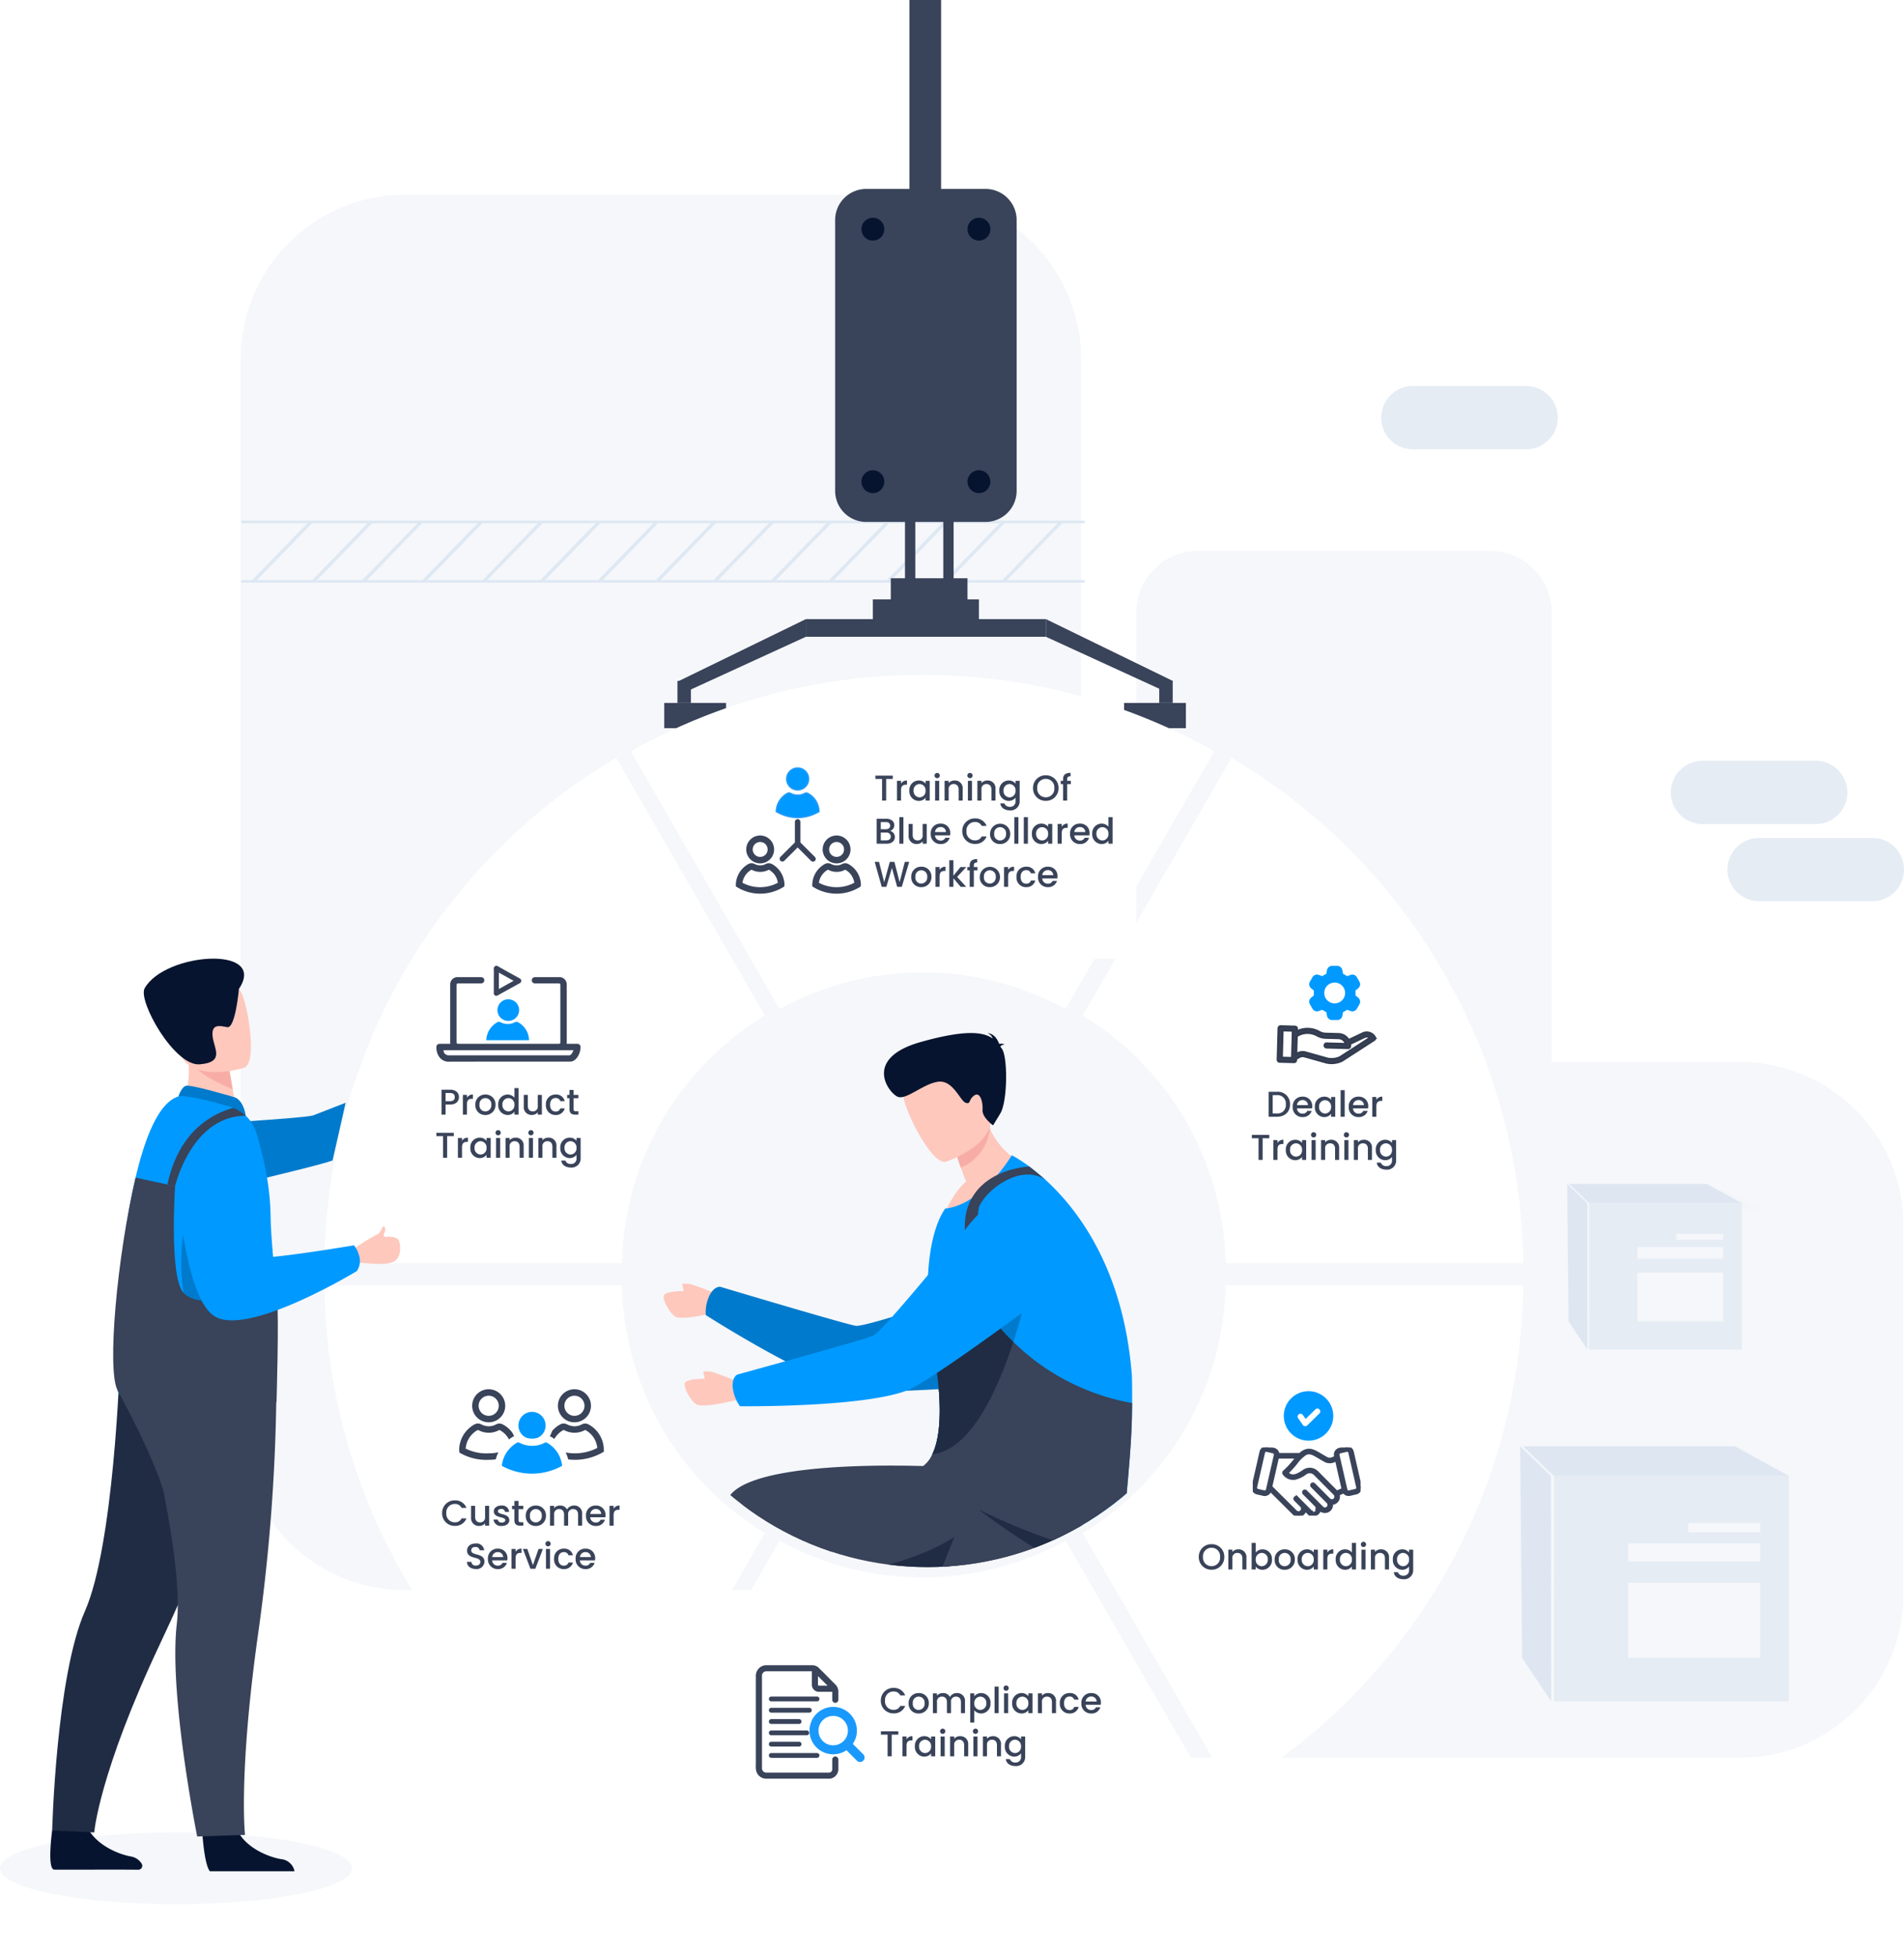 <?xml version="1.0" encoding="utf-8"?><svg xmlns="http://www.w3.org/2000/svg" xmlns:xlink="http://www.w3.org/1999/xlink" width="530" height="544.322" viewBox="0 0 530 544.322">
  <defs>
    <clipPath id="clip-path">
      <rect id="Rectangle_6171" data-name="Rectangle 6171" width="284.965" height="193.618" fill="#f5f7fa"/>
    </clipPath>
    <clipPath id="clip-path-2">
      <rect id="Rectangle_6180" data-name="Rectangle 6180" width="51.79" height="5.737" fill="#ccd7e3"/>
    </clipPath>
    <clipPath id="clip-path-3">
      <rect id="Rectangle_6182" data-name="Rectangle 6182" width="233.923" height="388.365" fill="#f5f7fa"/>
    </clipPath>
    <clipPath id="clip-path-4">
      <rect id="Rectangle_6218" data-name="Rectangle 6218" width="36.778" height="20.88" fill="#f5f7fa"/>
    </clipPath>
    <clipPath id="clip-path-5">
      <rect id="Rectangle_6220" data-name="Rectangle 6220" width="36.778" height="5.051" fill="#f5f7fa"/>
    </clipPath>
    <clipPath id="clip-path-6">
      <rect id="Rectangle_6222" data-name="Rectangle 6222" width="20.045" height="2.525" fill="#f5f7fa"/>
    </clipPath>
    <clipPath id="clip-path-7">
      <rect id="Rectangle_6223" data-name="Rectangle 6223" width="74.052" height="8.253" fill="#d8e2ef"/>
    </clipPath>
    <clipPath id="clip-path-8">
      <rect id="Rectangle_6224" data-name="Rectangle 6224" width="8.636" height="70.994" fill="#d8e2ef"/>
    </clipPath>
    <clipPath id="clip-path-9">
      <rect id="Rectangle_6218-2" data-name="Rectangle 6218" width="23.887" height="13.561" fill="#f5f7fa"/>
    </clipPath>
    <clipPath id="clip-path-10">
      <rect id="Rectangle_6220-2" data-name="Rectangle 6220" width="23.887" height="3.28" fill="#f5f7fa"/>
    </clipPath>
    <clipPath id="clip-path-11">
      <rect id="Rectangle_6222-2" data-name="Rectangle 6222" width="13.019" height="1.64" fill="#f5f7fa"/>
    </clipPath>
    <clipPath id="clip-path-12">
      <rect id="Rectangle_6223-2" data-name="Rectangle 6223" width="48.095" height="5.36" fill="#d8e2ef"/>
    </clipPath>
    <clipPath id="clip-path-13">
      <rect id="Rectangle_6224-2" data-name="Rectangle 6224" width="5.609" height="46.109" fill="#d8e2ef"/>
    </clipPath>
    <clipPath id="clip-path-14">
      <rect id="Rectangle_6185" data-name="Rectangle 6185" width="115.587" height="205.292" fill="#f5f7fa"/>
    </clipPath>
    <clipPath id="clip-path-15">
      <rect id="Rectangle_6187" data-name="Rectangle 6187" width="64.042" height="8.745" fill="none"/>
    </clipPath>
    <clipPath id="clip-path-16">
      <rect id="Rectangle_6189" data-name="Rectangle 6189" width="34.913" height="4.369" fill="none"/>
    </clipPath>
    <filter id="Path_7380" x="278.888" y="335.283" width="167.602" height="185.659" filterUnits="userSpaceOnUse">
      <feOffset dy="1" input="SourceAlpha"/>
      <feGaussianBlur stdDeviation="7.5" result="blur"/>
      <feFlood flood-color="#08152e" flood-opacity="0.078"/>
      <feComposite operator="in" in2="blur"/>
      <feComposite in="SourceGraphic"/>
    </filter>
    <clipPath id="clip-path-17">
      <rect id="Rectangle_5949" data-name="Rectangle 5949" width="30" height="18.949" fill="#394359" stroke="#394359" stroke-width="0.7"/>
    </clipPath>
    <filter id="Path_7381" x="67.811" y="335.283" width="167.602" height="185.659" filterUnits="userSpaceOnUse">
      <feOffset dy="1" input="SourceAlpha"/>
      <feGaussianBlur stdDeviation="7.5" result="blur-2"/>
      <feFlood flood-color="#08152e" flood-opacity="0.122"/>
      <feComposite operator="in" in2="blur-2"/>
      <feComposite in="SourceGraphic"/>
    </filter>
    <filter id="Path_7378" x="67.811" y="188.448" width="167.602" height="185.659" filterUnits="userSpaceOnUse">
      <feOffset dy="1" input="SourceAlpha"/>
      <feGaussianBlur stdDeviation="7.5" result="blur-3"/>
      <feFlood flood-color="#08152e" flood-opacity="0.078"/>
      <feComposite operator="in" in2="blur-3"/>
      <feComposite in="SourceGraphic"/>
    </filter>
    <filter id="Path_7379" x="153.085" y="406.346" width="207.433" height="137.976" filterUnits="userSpaceOnUse">
      <feOffset dy="1" input="SourceAlpha"/>
      <feGaussianBlur stdDeviation="7.5" result="blur-4"/>
      <feFlood flood-color="#08152e" flood-opacity="0.078"/>
      <feComposite operator="in" in2="blur-4"/>
      <feComposite in="SourceGraphic"/>
    </filter>
    <filter id="Path_7376" x="153.085" y="165.355" width="207.433" height="137.976" filterUnits="userSpaceOnUse">
      <feOffset dy="1" input="SourceAlpha"/>
      <feGaussianBlur stdDeviation="7.5" result="blur-5"/>
      <feFlood flood-color="#08152e" flood-opacity="0.078"/>
      <feComposite operator="in" in2="blur-5"/>
      <feComposite in="SourceGraphic"/>
    </filter>
    <filter id="Path_7377" x="278.888" y="188.448" width="167.602" height="185.659" filterUnits="userSpaceOnUse">
      <feOffset dy="1" input="SourceAlpha"/>
      <feGaussianBlur stdDeviation="7.5" result="blur-6"/>
      <feFlood flood-color="#08152e" flood-opacity="0.078"/>
      <feComposite operator="in" in2="blur-6"/>
      <feComposite in="SourceGraphic"/>
    </filter>
    <clipPath id="clip-path-18">
      <ellipse id="Ellipse_166" data-name="Ellipse 166" cx="84.81" cy="84.347" rx="84.81" ry="84.347" fill="#eff5fc" opacity="0.477"/>
    </clipPath>
  </defs>
  <g id="Manufacturing" transform="translate(-697.666 -844)">
    <ellipse id="Ellipse_180" data-name="Ellipse 180" cx="49" cy="10" rx="49" ry="10" transform="translate(697.666 1354)" fill="#f5f7fa"/>
    <g id="Group_12354" data-name="Group 12354" transform="translate(764.666 844)">
      <g id="Group_11083" data-name="Group 11083" transform="translate(177.887 295.608)">
        <g id="Group_11082" data-name="Group 11082" clip-path="url(#clip-path)">
          <path id="Path_7172" data-name="Path 7172" d="M501.252,597.028H307.393a45.452,45.452,0,0,1-45.553-45.35V448.76a45.452,45.452,0,0,1,45.553-45.35H501.252A45.452,45.452,0,0,1,546.8,448.76V551.678a45.452,45.452,0,0,1-45.553,45.35" transform="translate(-261.84 -403.41)" fill="#f5f7fa"/>
        </g>
      </g>
      <g id="Group_11099" data-name="Group 11099" transform="translate(372.191 331.49)" opacity="0.08" style="mix-blend-mode: normal;isolation: isolate">
        <g id="Group_11098" data-name="Group 11098">
          <g id="Group_11097" data-name="Group 11097" clip-path="url(#clip-path-2)">
            <path id="Path_7173" data-name="Path 7173" d="M511.078,455.631h41.258l10.532,5.737H517.085Z" transform="translate(-511.078 -455.631)" fill="#dde6f1"/>
          </g>
        </g>
      </g>
      <g id="Group_11105" data-name="Group 11105" transform="translate(0 54.201)" style="mix-blend-mode: normal;isolation: isolate">
        <g id="Group_11104" data-name="Group 11104">
          <g id="Group_11103" data-name="Group 11103" clip-path="url(#clip-path-3)">
            <path id="Path_7175" data-name="Path 7175" d="M188.37,461.455H45.553A45.739,45.739,0,0,1,0,415.533V119.011A45.739,45.739,0,0,1,45.553,73.09H188.37a45.739,45.739,0,0,1,45.553,45.921V415.541a45.737,45.737,0,0,1-45.553,45.914" transform="translate(0 -73.09)" fill="#f5f7fa"/>
          </g>
        </g>
      </g>
      <path id="Line_46" data-name="Line 46" d="M30.846,8.111H-.695A8.805,8.805,0,0,1-9.5-.695,8.805,8.805,0,0,1-.695-9.5h31.54A8.805,8.805,0,0,1,39.651-.695,8.805,8.805,0,0,1,30.846,8.111Z" transform="translate(407.586 221.248)" fill="#e6ecf4"/>
      <path id="Line_47" data-name="Line 47" d="M30.839,8.111H-.695A8.805,8.805,0,0,1-9.5-.695,8.805,8.805,0,0,1-.695-9.5H30.839A8.805,8.805,0,0,1,39.644-.695,8.805,8.805,0,0,1,30.839,8.111Z" transform="translate(423.356 242.723)" fill="#e6ecf4"/>
      <path id="Line_48" data-name="Line 48" d="M30.846,8.111H-.695A8.805,8.805,0,0,1-9.5-.695,8.805,8.805,0,0,1-.695-9.5H30.846A8.805,8.805,0,0,1,39.651-.695,8.805,8.805,0,0,1,30.846,8.111Z" transform="translate(326.973 116.938)" fill="#e6ecf4"/>
      <rect id="Rectangle_6216" data-name="Rectangle 6216" width="65.416" height="62.741" transform="translate(380.55 410.792)" fill="none"/>
      <g id="Group_12358" data-name="Group 12358" transform="translate(356.146 402.539)">
        <rect id="Rectangle_6215" data-name="Rectangle 6215" width="65.416" height="62.741" transform="translate(9.403 8.253)" fill="#d8e2ef" opacity="0.5"/>
        <g id="Group_11152" data-name="Group 11152" transform="translate(30.073 38.005)" clip-path="url(#clip-path-4)">
          <rect id="Rectangle_6217" data-name="Rectangle 6217" width="36.778" height="20.88" fill="#f5f7fa"/>
        </g>
        <g id="Group_11155" data-name="Group 11155" transform="translate(30.073 27.025)" clip-path="url(#clip-path-5)">
          <rect id="Rectangle_6219" data-name="Rectangle 6219" width="36.778" height="5.051" fill="#f5f7fa"/>
        </g>
        <g id="Group_11158" data-name="Group 11158" transform="translate(46.8 21.405)" clip-path="url(#clip-path-6)">
          <rect id="Rectangle_6221" data-name="Rectangle 6221" width="20.045" height="2.525" fill="#f5f7fa"/>
        </g>
        <g id="Group_11161" data-name="Group 11161" transform="translate(0.768)" opacity="0.8" clip-path="url(#clip-path-7)">
          <path id="Path_7223" data-name="Path 7223" d="M515.66,530.359h58.993l15.059,8.253H524.253Z" transform="translate(-515.66 -530.359)" fill="#d8e2ef"/>
        </g>
        <g id="Group_11164" data-name="Group 11164" opacity="0.8" clip-path="url(#clip-path-8)">
          <path id="Path_7224" data-name="Path 7224" d="M515.66,530.359l.56,58.891,8.075,12.1-.043-62.741Z" transform="translate(-515.66 -530.359)" fill="#d8e2ef"/>
        </g>
      </g>
      <g id="Group_12359" data-name="Group 12359" transform="translate(369.259 329.514)">
        <rect id="Rectangle_6215-2" data-name="Rectangle 6215" width="42.486" height="40.749" transform="translate(6.107 5.36)" fill="#d8e2ef" opacity="0.5"/>
        <g id="Group_11152-2" data-name="Group 11152" transform="translate(19.532 24.683)" clip-path="url(#clip-path-9)">
          <rect id="Rectangle_6217-2" data-name="Rectangle 6217" width="23.887" height="13.561" fill="#f5f7fa"/>
        </g>
        <g id="Group_11155-2" data-name="Group 11155" transform="translate(19.532 17.552)" clip-path="url(#clip-path-10)">
          <rect id="Rectangle_6219-2" data-name="Rectangle 6219" width="23.887" height="3.28" fill="#f5f7fa"/>
        </g>
        <g id="Group_11158-2" data-name="Group 11158" transform="translate(30.395 13.902)" clip-path="url(#clip-path-11)">
          <rect id="Rectangle_6221-2" data-name="Rectangle 6221" width="13.019" height="1.64" fill="#f5f7fa"/>
        </g>
        <g id="Group_11161-2" data-name="Group 11161" transform="translate(0.499)" opacity="0.8" clip-path="url(#clip-path-12)">
          <path id="Path_7223-2" data-name="Path 7223" d="M515.66,530.359h38.315l9.78,5.36H521.241Z" transform="translate(-515.66 -530.359)" fill="#d8e2ef"/>
        </g>
        <g id="Group_11164-2" data-name="Group 11164" opacity="0.8" clip-path="url(#clip-path-13)">
          <path id="Path_7224-2" data-name="Path 7224" d="M515.66,530.359l.364,38.249,5.245,7.86-.028-40.749Z" transform="translate(-515.66 -530.359)" fill="#d8e2ef"/>
        </g>
      </g>
      <g id="Group_11109" data-name="Group 11109" transform="translate(249.337 153.349)">
        <g id="Group_11108" data-name="Group 11108" clip-path="url(#clip-path-14)">
          <path id="Path_7176" data-name="Path 7176" d="M440.717,402.821H359.33a17.06,17.06,0,0,1-17.1-17.024V214.553a17.06,17.06,0,0,1,17.1-17.024h81.387a17.06,17.06,0,0,1,17.1,17.024V385.789a17.071,17.071,0,0,1-17.1,17.031" transform="translate(-342.23 -197.529)" fill="#f5f7fa"/>
        </g>
      </g>
      <g id="Group_11112" data-name="Group 11112" transform="translate(287.012 387.561)">
        <g id="Group_11111" data-name="Group 11111" clip-path="url(#clip-path-15)">
          <rect id="Rectangle_6186" data-name="Rectangle 6186" width="64.042" height="8.745" fill="#fff"/>
        </g>
      </g>
      <g id="Group_11115" data-name="Group 11115" transform="translate(316.239 377.701)">
        <g id="Group_11114" data-name="Group 11114" clip-path="url(#clip-path-16)">
          <rect id="Rectangle_6188" data-name="Rectangle 6188" width="34.913" height="4.369" fill="#fff"/>
        </g>
      </g>
      <ellipse id="Ellipse_165" data-name="Ellipse 165" cx="86.201" cy="85.737" rx="86.201" ry="85.737" transform="translate(155.658 266.832)" fill="#f5f7fa"/>
      <g id="Group_11234" data-name="Group 11234" transform="translate(0.13)">
        <g id="Group_11233" data-name="Group 11233" transform="translate(0 144.909)">
          <line id="Line_30" data-name="Line 30" x2="211.745" transform="translate(23.042 0.359)" fill="none"/>
          <rect id="Rectangle_6225" data-name="Rectangle 6225" width="234.787" height="0.72" fill="#dee8f3"/>
          <line id="Line_31" data-name="Line 31" x2="211.745" transform="translate(23.042 16.908)" fill="none"/>
          <rect id="Rectangle_6226" data-name="Rectangle 6226" width="234.787" height="0.72" transform="translate(0 16.548)" fill="#dee8f3"/>
          <path id="Line_32" data-name="Line 32" d="M.306,16.846-.359,16.2,15.713-.348,16.378.3Z" transform="translate(67.54 0.385)" fill="#dee8f3"/>
          <path id="Line_33" data-name="Line 33" d="M.306,16.846-.359,16.2,15.721-.348,16.385.3Z" transform="translate(50.785 0.385)" fill="#dee8f3"/>
          <path id="Line_34" data-name="Line 34" d="M.306,16.846-.359,16.2,15.713-.348,16.378.3Z" transform="translate(34.039 0.385)" fill="#dee8f3"/>
          <path id="Line_34-2" data-name="Line 34" d="M.306,16.846-.359,16.2,15.713-.348,16.378.3Z" transform="translate(20.135 0.385)" fill="#dee8f3"/>
          <path id="Line_34-3" data-name="Line 34" d="M.306,16.846-.359,16.2,15.713-.348,16.378.3Z" transform="translate(3.398 0.385)" fill="#dee8f3"/>
          <path id="Line_35" data-name="Line 35" d="M.306,16.846-.359,16.2,15.713-.348,16.378.3Z" transform="translate(83.613 0.385)" fill="#dee8f3"/>
          <path id="Line_36" data-name="Line 36" d="M.306,16.846-.359,16.2,15.721-.348,16.385.3Z" transform="translate(99.686 0.385)" fill="#dee8f3"/>
          <path id="Line_37" data-name="Line 37" d="M.306,16.846-.359,16.2,15.713-.348,16.378.3Z" transform="translate(115.764 0.385)" fill="#dee8f3"/>
          <path id="Line_38" data-name="Line 38" d="M.306,16.846-.359,16.2,15.721-.348,16.385.3Z" transform="translate(131.837 0.385)" fill="#dee8f3"/>
          <path id="Line_39" data-name="Line 39" d="M.306,16.846-.359,16.2,15.713-.348,16.378.3Z" transform="translate(147.915 0.385)" fill="#dee8f3"/>
          <path id="Line_40" data-name="Line 40" d="M.306,16.846-.359,16.2,15.721-.348,16.385.3Z" transform="translate(163.988 0.385)" fill="#dee8f3"/>
          <path id="Line_41" data-name="Line 41" d="M.306,16.846-.359,16.2,15.713-.348,16.378.3Z" transform="translate(180.066 0.385)" fill="#dee8f3"/>
          <path id="Line_42" data-name="Line 42" d="M.306,16.846-.359,16.2,15.713-.348,16.378.3Z" transform="translate(196.139 0.385)" fill="#dee8f3"/>
          <path id="Line_43" data-name="Line 43" d="M.306,16.846-.359,16.2,15.721-.348,16.385.3Z" transform="translate(212.212 0.385)" fill="#dee8f3"/>
        </g>
        <path id="Path_7178" data-name="Path 7178" d="M309.553,165.77H276.274a8.653,8.653,0,0,1-8.622-8.634V81.724a8.653,8.653,0,0,1,8.622-8.634h33.279a8.653,8.653,0,0,1,8.622,8.634v75.411a8.653,8.653,0,0,1-8.622,8.634" transform="translate(-102.312 -20.502)" fill="#394359"/>
        <path id="Path_7179" data-name="Path 7179" d="M281.028,90.6a3.18,3.18,0,1,0-3.176-3.18,3.178,3.178,0,0,0,3.176,3.18" transform="translate(-105.184 -23.629)" fill="#07142f"/>
        <path id="Path_7180" data-name="Path 7180" d="M322.117,90.6a3.18,3.18,0,1,0-3.176-3.18,3.178,3.178,0,0,0,3.176,3.18" transform="translate(-116.752 -23.629)" fill="#07142f"/>
        <path id="Path_7181" data-name="Path 7181" d="M281.028,188.27a3.18,3.18,0,1,0-3.176-3.18,3.178,3.178,0,0,0,3.176,3.18" transform="translate(-105.184 -51.024)" fill="#07142f"/>
        <path id="Path_7182" data-name="Path 7182" d="M322.117,188.27a3.18,3.18,0,1,0-3.176-3.18,3.178,3.178,0,0,0,3.176,3.18" transform="translate(-116.752 -51.024)" fill="#07142f"/>
        <rect id="Rectangle_6193" data-name="Rectangle 6193" width="29.522" height="6.339" transform="translate(175.842 166.823)" fill="#394359"/>
        <rect id="Rectangle_6194" data-name="Rectangle 6194" width="2.867" height="19.7" transform="translate(184.786 142.122)" fill="#394359"/>
        <rect id="Rectangle_6195" data-name="Rectangle 6195" width="2.867" height="19.7" transform="translate(195.449 142.117)" fill="#394359"/>
        <rect id="Rectangle_6196" data-name="Rectangle 6196" width="8.801" height="53.661" transform="translate(186.03)" fill="#394359"/>
        <rect id="Rectangle_6197" data-name="Rectangle 6197" width="66.831" height="4.914" transform="translate(157.185 172.321)" fill="#394359"/>
        <path id="Path_7183" data-name="Path 7183" d="M242.482,244.414l-33.746,15.469-1.545-3.195L242.482,239.5Z" transform="translate(-85.29 -67.179)" fill="#394359"/>
        <path id="Path_7184" data-name="Path 7184" d="M349.32,244.414l33.739,15.469,1.552-3.195L349.32,239.5Z" transform="translate(-125.305 -67.179)" fill="#394359"/>
        <rect id="Rectangle_6198" data-name="Rectangle 6198" width="14.973" height="7.022" transform="translate(167.964 195.648)" fill="#394359"/>
        <rect id="Rectangle_6199" data-name="Rectangle 6199" width="17.207" height="7.022" transform="translate(245.772 195.648)" fill="#394359"/>
        <rect id="Rectangle_6863" data-name="Rectangle 6863" width="17.207" height="7.022" transform="translate(117.772 195.648)" fill="#394359"/>
        <rect id="Rectangle_6208" data-name="Rectangle 6208" width="3.75" height="6.13" transform="translate(171.901 189.511)" fill="#394359"/>
        <rect id="Rectangle_6316" data-name="Rectangle 6316" width="3.75" height="6.13" transform="translate(255.556 189.511)" fill="#394359"/>
        <rect id="Rectangle_6862" data-name="Rectangle 6862" width="3.75" height="6.13" transform="translate(121.445 189.511)" fill="#394359"/>
        <rect id="Rectangle_6211" data-name="Rectangle 6211" width="21.346" height="6.526" transform="translate(180.835 160.945)" fill="#394359"/>
      </g>
    </g>
    <g id="Group_12356" data-name="Group 12356" transform="translate(787.977 1030.855)">
      <g transform="matrix(1, 0, 0, 1, -90.31, -186.86)" filter="url(#Path_7380)">
        <path id="Path_7380-2" data-name="Path 7380" d="M606.575,455a82.75,82.75,0,0,1-39.789,68.935L608.2,595.659A165.511,165.511,0,0,0,689.388,455Z" transform="translate(-265.4 -98.22)" fill="#fff"/>
      </g>
      <g id="Group_11240" data-name="Group 11240" transform="translate(243.415 198.977)">
        <path id="Path_9043" data-name="Path 9043" d="M-22.93-3.49a3.465,3.465,0,0,0-3.55-3.55,3.476,3.476,0,0,0-3.55,3.55A3.479,3.479,0,0,0-26.48.07,3.467,3.467,0,0,0-22.93-3.49Zm-5.93,0a2.337,2.337,0,0,1,2.38-2.55A2.337,2.337,0,0,1-24.1-3.49,2.354,2.354,0,0,1-26.48-.92,2.354,2.354,0,0,1-28.86-3.49ZM-17.9,0h1.13V-3.25A2.146,2.146,0,0,0-19.03-5.6a2.12,2.12,0,0,0-1.64.72v-.63h-1.14V0h1.14V-3.08a1.336,1.336,0,0,1,1.39-1.53c.83,0,1.38.52,1.38,1.53Zm3.72-4.69V-7.4h-1.14V0h1.14V-.8a2.342,2.342,0,0,0,1.92.89A2.659,2.659,0,0,0-9.67-2.78,2.609,2.609,0,0,0-12.26-5.6,2.356,2.356,0,0,0-14.18-4.69Zm3.35,1.91A1.737,1.737,0,0,1-12.51-.9a1.718,1.718,0,0,1-1.67-1.86,1.714,1.714,0,0,1,1.67-1.85A1.692,1.692,0,0,1-10.83-2.78Zm7.54.02A2.717,2.717,0,0,0-6.1-5.6,2.717,2.717,0,0,0-8.91-2.76,2.686,2.686,0,0,0-6.15.09,2.76,2.76,0,0,0-3.29-2.76Zm-4.46,0A1.641,1.641,0,0,1-6.12-4.61,1.667,1.667,0,0,1-4.46-2.76,1.7,1.7,0,0,1-6.15-.9,1.63,1.63,0,0,1-7.75-2.76Zm5.21-.02A2.663,2.663,0,0,0,.04.09,2.372,2.372,0,0,0,1.97-.82V0H3.12V-5.51H1.97v.8A2.345,2.345,0,0,0,.06-5.6,2.623,2.623,0,0,0-2.54-2.78Zm4.51.02A1.712,1.712,0,0,1,.3-.9,1.736,1.736,0,0,1-1.37-2.78,1.69,1.69,0,0,1,.3-4.61,1.709,1.709,0,0,1,1.97-2.76ZM5.76-2.9c0-1.17.52-1.52,1.36-1.52h.29V-5.6a1.8,1.8,0,0,0-1.65.89v-.8H4.62V0H5.76Zm2.32.12A2.667,2.667,0,0,0,10.68.09a2.284,2.284,0,0,0,1.91-.92V0h1.15V-7.4H12.59v2.66a2.538,2.538,0,0,0-1.9-.86A2.624,2.624,0,0,0,8.08-2.78Zm4.51.02A1.712,1.712,0,0,1,10.92-.9,1.736,1.736,0,0,1,9.25-2.78a1.69,1.69,0,0,1,1.67-1.83A1.709,1.709,0,0,1,12.59-2.76ZM15.24,0h1.14V-5.51H15.24Zm.58-6.24a.719.719,0,0,0,.72-.73.719.719,0,0,0-.72-.73.721.721,0,0,0-.73.73A.721.721,0,0,0,15.82-6.24ZM21.79,0h1.13V-3.25A2.146,2.146,0,0,0,20.66-5.6a2.12,2.12,0,0,0-1.64.72v-.63H17.88V0h1.14V-3.08a1.336,1.336,0,0,1,1.39-1.53c.83,0,1.38.52,1.38,1.53Zm2.2-2.78A2.667,2.667,0,0,0,26.59.09,2.365,2.365,0,0,0,28.5-.83V.09a1.468,1.468,0,0,1-1.54,1.64A1.536,1.536,0,0,1,25.39.77H24.26c.14,1.22,1.23,1.95,2.7,1.95A2.5,2.5,0,0,0,29.65.09v-5.6H28.5v.8a2.334,2.334,0,0,0-1.91-.89A2.623,2.623,0,0,0,23.99-2.78Zm4.51.02A1.712,1.712,0,0,1,26.83-.9a1.736,1.736,0,0,1-1.67-1.88,1.69,1.69,0,0,1,1.67-1.83A1.709,1.709,0,0,1,28.5-2.76Z" transform="translate(30 51)" fill="#394359"/>
        <g id="Group_10991" data-name="Group 10991" transform="translate(15 0)">
          <g id="Group_10990" data-name="Group 10990" transform="translate(0)">
            <g id="Group_10444" data-name="Group 10444" transform="translate(0 17.051)">
              <g id="Group_10443" data-name="Group 10443" transform="translate(0 0)" clip-path="url(#clip-path-17)">
                <path id="Path_6971" data-name="Path 6971" d="M29.96,10.829,27.772,1.222A1.564,1.564,0,0,0,25.9.041L24.14.446a1.573,1.573,0,0,0-1.175,1.883l.075.329-.807.353a1.944,1.944,0,0,1-1.792-.1c-.534-.3-1.008-.579-1.425-.825C17.112.959,16.063.34,14.511.923a4.254,4.254,0,0,0-1.369.961H7.07A1.572,1.572,0,0,0,5.859.446L4.1.041A1.565,1.565,0,0,0,2.227,1.222L.039,10.829a1.567,1.567,0,0,0,.2,1.186,1.551,1.551,0,0,0,.974.7l1.759.405a1.571,1.571,0,0,0,.35.04,1.569,1.569,0,0,0,1.523-1.222l.006-.024,6.515,6.477a1.893,1.893,0,0,0,1.352.561h0A1.911,1.911,0,0,0,14.592,17.4l.85.856a1.909,1.909,0,0,0,3.227-.984l.061.061a1.91,1.91,0,0,0,2.7,0,1.916,1.916,0,0,0,.558-1.36,2.006,2.006,0,0,0-.035-.37h.052a1.893,1.893,0,0,0,1.352-.562,1.914,1.914,0,0,0,.558-1.359,1.947,1.947,0,0,0-.1-.605l1.521-.675a1.558,1.558,0,0,0,1.682.71l1.758-.405a1.554,1.554,0,0,0,.975-.7A1.57,1.57,0,0,0,29.96,10.829Zm-25.943.916a.717.717,0,0,1-.855.539L1.4,11.878a.72.72,0,0,1-.537-.859L3.056,1.412a.715.715,0,0,1,.7-.556A.724.724,0,0,1,3.91.873l1.759.405a.718.718,0,0,1,.536.859Zm12.778,6.22a1.053,1.053,0,0,1-.751-.31l-3.675-3.7a.423.423,0,0,0-.6,0,.429.429,0,0,0,0,.6l1.713,1.722a1.076,1.076,0,0,1-.012,1.5,1.062,1.062,0,0,1-1.5,0L5.074,10.931,6.941,2.739h5.394c-.3.337-.6.7-.922,1.081a23.912,23.912,0,0,1-2.721,2.9.43.43,0,0,0-.054.6,3.2,3.2,0,0,0,3.086,1.321A7.737,7.737,0,0,0,14.681,7.2,2.017,2.017,0,0,1,17.3,7.44l5.462,5.491a1.077,1.077,0,0,1,0,1.51,1.062,1.062,0,0,1-1.5,0L17.051,10.21a.424.424,0,0,0-.6-.009.429.429,0,0,0-.009.6l.009.009,4.383,4.407a1.077,1.077,0,0,1,0,1.51,1.051,1.051,0,0,1-.75.31h0a1.05,1.05,0,0,1-.75-.31L14.8,12.18a.423.423,0,0,0-.6,0,.43.43,0,0,0,0,.6l3.36,3.377a1.078,1.078,0,0,1-.017,1.493m5.816-5.328L17.9,6.835A2.889,2.889,0,0,0,14.2,6.5c-1.971,1.373-3.328,1.883-4.627.587a28.259,28.259,0,0,0,2.491-2.715,9.727,9.727,0,0,1,2.747-2.647c1.172-.44,1.935.009,3.778,1.1.422.249.9.531,1.441.835a2.8,2.8,0,0,0,2.546.14l.661-.29,1.842,8.086-1.7.753-.016-.018m5.677-.767a.708.708,0,0,1-.444.319l-1.759.405a.716.716,0,0,1-.854-.539L23.795,2.138a.718.718,0,0,1,.536-.859L26.089.873a.715.715,0,0,1,.855.539l2.188,9.607a.715.715,0,0,1-.092.54" transform="translate(0 0)" fill="#394359" stroke="#394359" stroke-width="0.7"/>
              </g>
            </g>
            <path id="Path_6972" data-name="Path 6972" d="M0,7.132a7.132,7.132,0,1,1,7.132,7.132A7.132,7.132,0,0,1,0,7.132ZM9.773,5.805a.549.549,0,1,0-.892-.638L6.513,8.481,5.325,7.293a.549.549,0,0,0-.775.775L6.2,9.715a.549.549,0,0,0,.834-.069Z" transform="matrix(0.985, 0.174, -0.174, 0.985, 9.736, 0)" fill="#09f" stroke="#fff" stroke-width="0.5" fill-rule="evenodd"/>
          </g>
        </g>
      </g>
      <g transform="matrix(1, 0, 0, 1, -90.31, -186.86)" filter="url(#Path_7381)">
        <path id="Path_7381-2" data-name="Path 7381" d="M0,455A165.511,165.511,0,0,0,81.189,595.659L122.6,523.935A82.75,82.75,0,0,1,82.813,455Z" transform="translate(90.31 -98.22)" fill="#fff"/>
      </g>
      <g id="Group_11239" data-name="Group 11239" transform="translate(32.415 198.977)">
        <path id="Path_9045" data-name="Path 9045" d="M-24.66-3.49A3.47,3.47,0,0,0-21.11.06a3.3,3.3,0,0,0,3.23-2.08h-1.37A1.942,1.942,0,0,1-21.11-.93a2.346,2.346,0,0,1-2.38-2.56,2.337,2.337,0,0,1,2.38-2.55,1.942,1.942,0,0,1,1.86,1.09h1.37a3.313,3.313,0,0,0-3.23-2.09A3.476,3.476,0,0,0-24.66-3.49Zm13.1-2.02H-12.7v3.07A1.336,1.336,0,0,1-14.09-.91c-.83,0-1.38-.52-1.38-1.53V-5.51H-16.6v3.24A2.153,2.153,0,0,0-14.33.08,2.051,2.051,0,0,0-12.7-.66V0h1.14Zm5.61,3.97c-.06-1.99-3.17-1.37-3.17-2.48,0-.37.32-.62.93-.62a.911.911,0,0,1,1.03.81h1.14A1.889,1.889,0,0,0-8.15-5.6c-1.3,0-2.12.71-2.12,1.59,0,2.02,3.2,1.4,3.2,2.48,0,.38-.35.66-1.01.66a1,1,0,0,1-1.1-.82h-1.18A2.079,2.079,0,0,0-8.06.09C-6.76.09-5.95-.61-5.95-1.54Zm1.41.01C-4.54-.41-3.93,0-2.95,0h.9V-.95h-.7c-.48,0-.64-.17-.64-.58V-4.58h1.34v-.93H-3.39V-6.88H-4.54v1.37h-.65v.93h.65ZM4.25-2.76A2.717,2.717,0,0,0,1.44-5.6,2.717,2.717,0,0,0-1.37-2.76,2.686,2.686,0,0,0,1.39.09,2.76,2.76,0,0,0,4.25-2.76Zm-4.46,0A1.641,1.641,0,0,1,1.42-4.61,1.667,1.667,0,0,1,3.08-2.76,1.7,1.7,0,0,1,1.39-.9,1.63,1.63,0,0,1-.21-2.76ZM13.19,0h1.13V-3.25A2.153,2.153,0,0,0,12.05-5.6a2.157,2.157,0,0,0-1.92,1.09A2.125,2.125,0,0,0,8.15-5.6a2.1,2.1,0,0,0-1.63.72v-.63H5.38V0H6.52V-3.08A1.336,1.336,0,0,1,7.91-4.61c.83,0,1.38.52,1.38,1.53V0h1.13V-3.08a1.336,1.336,0,0,1,1.39-1.53c.83,0,1.38.52,1.38,1.53Zm4.9-4.64a1.431,1.431,0,0,1,1.54,1.39H16.58A1.5,1.5,0,0,1,18.09-4.64Zm2.58,3H19.44a1.334,1.334,0,0,1-1.3.77,1.516,1.516,0,0,1-1.57-1.46h4.21a3.517,3.517,0,0,0,.04-.56A2.57,2.57,0,0,0,18.14-5.6a2.639,2.639,0,0,0-2.75,2.84A2.673,2.673,0,0,0,18.14.09,2.518,2.518,0,0,0,20.67-1.64ZM23.08-2.9c0-1.17.52-1.52,1.36-1.52h.29V-5.6a1.8,1.8,0,0,0-1.65.89v-.8H21.94V0h1.14ZM-12.87,10.03c0-2.54-3.68-1.56-3.68-3.13,0-.67.51-.99,1.17-.97a1.087,1.087,0,0,1,1.17.92h1.26a2.119,2.119,0,0,0-2.37-1.89c-1.42,0-2.39.76-2.39,1.98,0,2.56,3.69,1.47,3.69,3.15,0,.59-.45,1.02-1.25,1.02a1.115,1.115,0,0,1-1.24-1.03h-1.22c0,1.23,1.07,1.99,2.46,1.99A2.159,2.159,0,0,0-12.87,10.03ZM-9.2,7.36A1.431,1.431,0,0,1-7.66,8.75h-3.05A1.5,1.5,0,0,1-9.2,7.36Zm2.58,3H-7.85a1.334,1.334,0,0,1-1.3.77,1.516,1.516,0,0,1-1.57-1.46h4.21a3.517,3.517,0,0,0,.04-.56A2.57,2.57,0,0,0-9.15,6.4,2.639,2.639,0,0,0-11.9,9.24a2.673,2.673,0,0,0,2.75,2.85A2.518,2.518,0,0,0-6.62,10.36ZM-4.21,9.1c0-1.17.52-1.52,1.36-1.52h.29V6.4a1.8,1.8,0,0,0-1.65.89v-.8H-5.35V12h1.14Zm2.05-2.61L-.07,12H1.29l2.1-5.51H2.18L.62,10.98-.94,6.49ZM4.25,12H5.39V6.49H4.25Zm.58-6.24a.73.73,0,1,0-.73-.73A.719.719,0,0,0,4.83,5.76ZM6.51,9.24a2.635,2.635,0,0,0,2.7,2.85,2.475,2.475,0,0,0,2.54-1.83H10.52a1.258,1.258,0,0,1-1.31.87c-.92,0-1.53-.68-1.53-1.89s.61-1.88,1.53-1.88a1.288,1.288,0,0,1,1.31.87h1.23A2.4,2.4,0,0,0,9.21,6.4,2.632,2.632,0,0,0,6.51,9.24Zm8.7-1.88a1.431,1.431,0,0,1,1.54,1.39H13.7A1.5,1.5,0,0,1,15.21,7.36Zm2.58,3H16.56a1.334,1.334,0,0,1-1.3.77,1.516,1.516,0,0,1-1.57-1.46H17.9a3.517,3.517,0,0,0,.04-.56A2.57,2.57,0,0,0,15.26,6.4a2.639,2.639,0,0,0-2.75,2.84,2.673,2.673,0,0,0,2.75,2.85A2.518,2.518,0,0,0,17.79,10.36Z" transform="translate(25 38.807)" fill="#394359"/>
        <g id="Group_11238" data-name="Group 11238" transform="translate(6 0)">
          <g id="Group_10978" data-name="Group 10978" transform="translate(0)">
            <rect id="Rectangle_6136" data-name="Rectangle 6136" width="38.953" height="28" transform="translate(0.047)" fill="none"/>
            <g id="Group_10977" data-name="Group 10977" transform="translate(0 1.743)">
              <g id="Group_10232" data-name="Group 10232">
                <g id="Group_10231" data-name="Group 10231">
                  <g id="Group_10226" data-name="Group 10226" transform="translate(23.869)">
                    <g id="Group_10229" data-name="Group 10229">
                      <path id="Path_6723" data-name="Path 6723" d="M165.78,110.476a3.7,3.7,0,1,0-3.677-3.709,3.706,3.706,0,0,0,3.677,3.709" transform="translate(-158.497 -103.078)" fill="none" stroke="#394359" stroke-width="1.8"/>
                      <path id="Path_6724" data-name="Path 6724" d="M132.276,208.8a7.14,7.14,0,0,0-3.687-5.272,1.108,1.108,0,0,0-1.067,0,4.977,4.977,0,0,1-2.476.614,5.35,5.35,0,0,1-2.441-.632,1.121,1.121,0,0,0-1.066.012,6.957,6.957,0,0,0-1.5,1.1,7.227,7.227,0,0,0-2.251,4.636c-.013.132-.022.267-.024.4h.02a14.605,14.605,0,0,0,14.567.15v-.15a5.546,5.546,0,0,0-.08-.852" transform="translate(-117.769 -193.841)" fill="none" stroke="#394359" stroke-width="1.8"/>
                    </g>
                  </g>
                  <g id="Group_10230" data-name="Group 10230">
                    <g id="Group_10229-2" data-name="Group 10229">
                      <path id="Path_6723-2" data-name="Path 6723" d="M165.78,110.476a3.7,3.7,0,1,0-3.677-3.709,3.706,3.706,0,0,0,3.677,3.709" transform="translate(-158.497 -103.078)" fill="none" stroke="#394359" stroke-width="1.8"/>
                      <path id="Path_6724-2" data-name="Path 6724" d="M132.276,208.8a7.14,7.14,0,0,0-3.687-5.272,1.108,1.108,0,0,0-1.067,0,4.977,4.977,0,0,1-2.476.614,5.35,5.35,0,0,1-2.441-.632,1.121,1.121,0,0,0-1.066.012,6.957,6.957,0,0,0-1.5,1.1,7.227,7.227,0,0,0-2.251,4.636c-.013.132-.022.267-.024.4l.024.358a13.776,13.776,0,0,0,7.27,1.663,14.021,14.021,0,0,0,7.274-2.021h.02a5.546,5.546,0,0,0-.08-.852" transform="translate(-117.769 -193.841)" fill="none" stroke="#394359" stroke-width="1.8"/>
                    </g>
                  </g>
                </g>
                <g id="Group_10225" data-name="Group 10225" transform="translate(9.926 4.396)">
                  <path id="Path_6723-3" data-name="Path 6723" d="M166.856,112.641a4.782,4.782,0,1,0-4.754-4.795,4.791,4.791,0,0,0,4.754,4.795" transform="translate(-157.442 -103.078)" fill="#09f" stroke="#fff" stroke-width="2"/>
                  <path id="Path_6724-3" data-name="Path 6724" d="M136.522,210.388a9.23,9.23,0,0,0-4.766-6.816,1.432,1.432,0,0,0-1.379-.006,6.434,6.434,0,0,1-3.2.793,6.917,6.917,0,0,1-3.155-.817,1.45,1.45,0,0,0-1.378.016,8.992,8.992,0,0,0-1.934,1.417,9.343,9.343,0,0,0-2.909,5.993c-.017.171-.028.345-.031.52h.025a18.227,18.227,0,0,0,18.805,0h.025a7.167,7.167,0,0,0-.1-1.1" transform="translate(-117.769 -194.91)" fill="#09f" stroke="#fff" stroke-width="2"/>
                </g>
              </g>
            </g>
          </g>
        </g>
      </g>
      <g transform="matrix(1, 0, 0, 1, -90.31, -186.86)" filter="url(#Path_7378)">
        <path id="Path_7378-2" data-name="Path 7378" d="M0,203.414H82.813A82.75,82.75,0,0,1,122.6,134.479L81.189,62.755A165.512,165.512,0,0,0,0,203.414" transform="translate(90.31 147.19)" fill="#fff"/>
      </g>
      <g id="Group_11363" data-name="Group 11363" transform="translate(30.415 81.976)">
        <path id="Path_9046" data-name="Path 9046" d="M-17.69-3.75V-6.02h1.26c.89,0,1.29.42,1.29,1.14,0,.7-.4,1.13-1.29,1.13Zm3.72-1.13c0-1.13-.81-2.07-2.46-2.07h-2.4V0h1.14V-2.82h1.26C-14.62-2.82-13.97-3.89-13.97-4.88Zm2.23,1.98c0-1.17.52-1.52,1.36-1.52h.29V-5.6a1.8,1.8,0,0,0-1.65.89v-.8h-1.14V0h1.14Zm7.95.14A2.717,2.717,0,0,0-6.6-5.6,2.717,2.717,0,0,0-9.41-2.76,2.686,2.686,0,0,0-6.65.09,2.76,2.76,0,0,0-3.79-2.76Zm-4.46,0A1.641,1.641,0,0,1-6.62-4.61,1.667,1.667,0,0,1-4.96-2.76,1.7,1.7,0,0,1-6.65-.9,1.63,1.63,0,0,1-8.25-2.76Zm5.21-.02A2.667,2.667,0,0,0-.44.09,2.284,2.284,0,0,0,1.47-.83V0H2.62V-7.4H1.47v2.66A2.538,2.538,0,0,0-.43-5.6,2.624,2.624,0,0,0-3.04-2.78Zm4.51.02A1.712,1.712,0,0,1-.2-.9,1.736,1.736,0,0,1-1.87-2.78,1.69,1.69,0,0,1-.2-4.61,1.709,1.709,0,0,1,1.47-2.76ZM9.11-5.51H7.97v3.07A1.336,1.336,0,0,1,6.58-.91c-.83,0-1.38-.52-1.38-1.53V-5.51H4.07v3.24A2.153,2.153,0,0,0,6.34.08,2.051,2.051,0,0,0,7.97-.66V0H9.11Zm1.12,2.75A2.635,2.635,0,0,0,12.93.09a2.475,2.475,0,0,0,2.54-1.83H14.24a1.258,1.258,0,0,1-1.31.87c-.92,0-1.53-.68-1.53-1.89s.61-1.88,1.53-1.88a1.288,1.288,0,0,1,1.31.87h1.23A2.4,2.4,0,0,0,12.93-5.6,2.632,2.632,0,0,0,10.23-2.76Zm6.56,1.23C16.79-.41,17.4,0,18.38,0h.9V-.95h-.7c-.48,0-.64-.17-.64-.58V-4.58h1.34v-.93H17.94V-6.88H16.79v1.37h-.65v.93h.65ZM-20.26,5.98h1.86V12h1.14V5.98h1.85V5.05h-4.85Zm7.14,3.12c0-1.17.52-1.52,1.36-1.52h.29V6.4a1.8,1.8,0,0,0-1.65.89v-.8h-1.14V12h1.14Zm2.32.12a2.663,2.663,0,0,0,2.58,2.87,2.372,2.372,0,0,0,1.93-.91V12h1.15V6.49H-6.29v.8A2.345,2.345,0,0,0-8.2,6.4,2.623,2.623,0,0,0-10.8,9.22Zm4.51.02A1.712,1.712,0,0,1-7.96,11.1,1.736,1.736,0,0,1-9.63,9.22,1.69,1.69,0,0,1-7.96,7.39,1.709,1.709,0,0,1-6.29,9.24ZM-3.64,12H-2.5V6.49H-3.64Zm.58-6.24a.719.719,0,0,0,.72-.73.719.719,0,0,0-.72-.73.721.721,0,0,0-.73.73A.721.721,0,0,0-3.06,5.76ZM2.91,12H4.04V8.75A2.146,2.146,0,0,0,1.78,6.4a2.12,2.12,0,0,0-1.64.72V6.49H-1V12H.14V8.92A1.336,1.336,0,0,1,1.53,7.39c.83,0,1.38.52,1.38,1.53Zm2.58,0H6.63V6.49H5.49Zm.58-6.24a.73.73,0,1,0-.73-.73A.719.719,0,0,0,6.07,5.76ZM12.04,12h1.13V8.75A2.146,2.146,0,0,0,10.91,6.4a2.12,2.12,0,0,0-1.64.72V6.49H8.13V12H9.27V8.92a1.336,1.336,0,0,1,1.39-1.53c.83,0,1.38.52,1.38,1.53Zm2.2-2.78a2.667,2.667,0,0,0,2.6,2.87,2.365,2.365,0,0,0,1.91-.92v.92a1.468,1.468,0,0,1-1.54,1.64,1.536,1.536,0,0,1-1.57-.96H14.51c.14,1.22,1.23,1.95,2.7,1.95a2.5,2.5,0,0,0,2.69-2.63V6.49H18.75v.8a2.334,2.334,0,0,0-1.91-.89A2.623,2.623,0,0,0,14.24,9.22Zm4.51.02a1.712,1.712,0,0,1-1.67,1.86,1.736,1.736,0,0,1-1.67-1.88,1.69,1.69,0,0,1,1.67-1.83A1.709,1.709,0,0,1,18.75,9.24Z" transform="translate(21 41.415)" fill="#394359"/>
        <g id="Group_11359" data-name="Group 11359" transform="translate(1 0)">
          <g id="Group_10257" data-name="Group 10257" transform="translate(0 0)">
            <path id="Path_6726" data-name="Path 6726" d="M38.909,22.567c-.918-.008-1.837,0-2.755,0h-.407c.013-.274.034-.494.034-.715q0-7.056,0-14.112a1.7,1.7,0,0,0-.007-.313l0-.012c0-1.419,0-.072,0-1.491a1.789,1.789,0,0,0-1.9-1.914c-1.515,0-4.819,0-6.549,0-.508,0-.782.233-.775.637s.288.616.8.621h6.31c.678,0,.838.159.838.835,0,6.128,0,9.49,0,15.618h.008c0,.692-.17.847-.886.847H5.988c-.709,0-.875-.162-.875-.848,0-6.128,0-9.49,0-15.618,0-.676.16-.835.838-.835h6.075c.511,0,.792-.223.8-.621s-.267-.637-.775-.637c-1.731,0-4.8,0-6.315,0a1.789,1.789,0,0,0-1.9,1.914c0,6.233,0,9.7,0,15.932,0,.221.019.441.032.711H3.42c-.905,0-1.81,0-2.715,0-.411,0-.664.2-.7.551-.135,1.5.71,3.735,2.872,3.923,11.287-.033,22.574-.016,33.862-.018a3.094,3.094,0,0,0,.633-.048c1.3-.274,2.268-2.277,2.241-3.7a.624.624,0,0,0-.707-.7m-2.173,3.2q-16.929,0-33.858,0c-1.355-.406-1.313-1.164-1.469-1.925h36.8c-.163.769-.718,1.925-1.474,1.925" transform="translate(0.005 -0.626)" fill="#394359" stroke="#39435a" stroke-width="0.5"/>
            <g id="Group_9748" data-name="Group 9748" transform="translate(13.639)">
              <g id="Group_10258" data-name="Group 10258" transform="translate(0 9.292)">
                <path id="Path_6686" data-name="Path 6686" d="M25.663,36.012a3.013,3.013,0,1,1,3,3.027,3.025,3.025,0,0,1-3-3.027" transform="translate(-22.556 -33.002)" fill="#09f"/>
                <path id="Path_6687" data-name="Path 6687" d="M26.953,61.3a5.827,5.827,0,0,0-3.009-4.3.9.9,0,0,0-.871,0,4.064,4.064,0,0,1-2.021.5,4.369,4.369,0,0,1-1.992-.515.915.915,0,0,0-.87.01,5.68,5.68,0,0,0-1.221.9,5.9,5.9,0,0,0-1.837,3.784c-.011.108-.018.218-.02.328H27.018a4.554,4.554,0,0,0-.065-.7" transform="translate(-15.113 -50.605)" fill="#09f"/>
              </g>
              <path id="Path_6955" data-name="Path 6955" d="M65.841,37.174c0-1.116.03-2.233-.01-3.348a.751.751,0,0,1,1.194-.691c1.967,1.128,3.958,2.215,5.942,3.312.3.163.536.354.53.725a.81.81,0,0,1-.527.7q-2.99,1.654-5.975,3.315a.721.721,0,0,1-.912-.016.775.775,0,0,1-.243-.645c0-1.116,0-2.233,0-3.349m5.512-.017-4.1-2.276v4.557l4.1-2.281" transform="translate(-63.75 -33.003)" fill="#394359"/>
            </g>
          </g>
        </g>
      </g>
      <g transform="matrix(1, 0, 0, 1, -90.31, -186.86)" filter="url(#Path_7379)">
        <path id="Path_7379-2" data-name="Path 7379" d="M310.493,657.515a82.434,82.434,0,0,1-39.8-10.18L229.276,719.06a165.823,165.823,0,0,0,162.433,0L350.3,647.335a82.433,82.433,0,0,1-39.8,10.18" transform="translate(-53.69 -219.49)" fill="#fff"/>
      </g>
      <g id="Group_11362" data-name="Group 11362" transform="translate(120.415 276.977)">
        <path id="Path_9044" data-name="Path 9044" d="M.37-3.49A3.47,3.47,0,0,0,3.92.06,3.3,3.3,0,0,0,7.15-2.02H5.78A1.942,1.942,0,0,1,3.92-.93,2.346,2.346,0,0,1,1.54-3.49,2.337,2.337,0,0,1,3.92-6.04,1.942,1.942,0,0,1,5.78-4.95H7.15A3.313,3.313,0,0,0,3.92-7.04,3.476,3.476,0,0,0,.37-3.49Zm13.36.73A2.717,2.717,0,0,0,10.92-5.6,2.717,2.717,0,0,0,8.11-2.76,2.686,2.686,0,0,0,10.87.09,2.76,2.76,0,0,0,13.73-2.76Zm-4.46,0A1.641,1.641,0,0,1,10.9-4.61a1.667,1.667,0,0,1,1.66,1.85A1.7,1.7,0,0,1,10.87-.9,1.63,1.63,0,0,1,9.27-2.76ZM22.67,0H23.8V-3.25A2.153,2.153,0,0,0,21.53-5.6a2.157,2.157,0,0,0-1.92,1.09A2.125,2.125,0,0,0,17.63-5.6,2.1,2.1,0,0,0,16-4.88v-.63H14.86V0H16V-3.08a1.336,1.336,0,0,1,1.39-1.53c.83,0,1.38.52,1.38,1.53V0H19.9V-3.08a1.336,1.336,0,0,1,1.39-1.53c.83,0,1.38.52,1.38,1.53Zm3.72-4.7v-.81H25.25V2.62h1.14V-.8a2.491,2.491,0,0,0,1.92.89A2.659,2.659,0,0,0,30.9-2.78,2.615,2.615,0,0,0,28.31-5.6,2.4,2.4,0,0,0,26.39-4.7Zm3.35,1.92A1.737,1.737,0,0,1,28.06-.9a1.718,1.718,0,0,1-1.67-1.86,1.714,1.714,0,0,1,1.67-1.85A1.692,1.692,0,0,1,29.74-2.78ZM32.03,0h1.14V-7.4H32.03Zm2.64,0h1.14V-5.51H34.67Zm.58-6.24a.719.719,0,0,0,.72-.73.719.719,0,0,0-.72-.73.721.721,0,0,0-.73.73A.721.721,0,0,0,35.25-6.24Zm1.68,3.46A2.663,2.663,0,0,0,39.51.09a2.372,2.372,0,0,0,1.93-.91V0h1.15V-5.51H41.44v.8a2.345,2.345,0,0,0-1.91-.89A2.623,2.623,0,0,0,36.93-2.78Zm4.51.02A1.712,1.712,0,0,1,39.77-.9,1.736,1.736,0,0,1,38.1-2.78a1.69,1.69,0,0,1,1.67-1.83A1.709,1.709,0,0,1,41.44-2.76ZM48,0h1.13V-3.25A2.146,2.146,0,0,0,46.87-5.6a2.12,2.12,0,0,0-1.64.72v-.63H44.09V0h1.14V-3.08a1.336,1.336,0,0,1,1.39-1.53c.83,0,1.38.52,1.38,1.53Zm2.2-2.76A2.635,2.635,0,0,0,52.9.09a2.475,2.475,0,0,0,2.54-1.83H54.21a1.258,1.258,0,0,1-1.31.87c-.92,0-1.53-.68-1.53-1.89s.61-1.88,1.53-1.88a1.288,1.288,0,0,1,1.31.87h1.23A2.4,2.4,0,0,0,52.9-5.6,2.632,2.632,0,0,0,50.2-2.76Zm8.7-1.88a1.431,1.431,0,0,1,1.54,1.39H57.39A1.5,1.5,0,0,1,58.9-4.64Zm2.58,3H60.25a1.334,1.334,0,0,1-1.3.77,1.516,1.516,0,0,1-1.57-1.46h4.21a3.516,3.516,0,0,0,.04-.56A2.57,2.57,0,0,0,58.95-5.6,2.639,2.639,0,0,0,56.2-2.76,2.673,2.673,0,0,0,58.95.09,2.518,2.518,0,0,0,61.48-1.64ZM.39,5.98H2.25V12H3.39V5.98H5.24V5.05H.39ZM7.53,9.1c0-1.17.52-1.52,1.36-1.52h.29V6.4a1.8,1.8,0,0,0-1.65.89v-.8H6.39V12H7.53Zm2.32.12a2.663,2.663,0,0,0,2.58,2.87,2.372,2.372,0,0,0,1.93-.91V12h1.15V6.49H14.36v.8a2.345,2.345,0,0,0-1.91-.89A2.623,2.623,0,0,0,9.85,9.22Zm4.51.02a1.712,1.712,0,0,1-1.67,1.86,1.736,1.736,0,0,1-1.67-1.88,1.69,1.69,0,0,1,1.67-1.83A1.709,1.709,0,0,1,14.36,9.24ZM17.01,12h1.14V6.49H17.01Zm.58-6.24a.73.73,0,1,0-.73-.73A.719.719,0,0,0,17.59,5.76ZM23.56,12h1.13V8.75A2.146,2.146,0,0,0,22.43,6.4a2.12,2.12,0,0,0-1.64.72V6.49H19.65V12h1.14V8.92a1.336,1.336,0,0,1,1.39-1.53c.83,0,1.38.52,1.38,1.53Zm2.58,0h1.14V6.49H26.14Zm.58-6.24a.73.73,0,1,0-.73-.73A.719.719,0,0,0,26.72,5.76ZM32.69,12h1.13V8.75A2.146,2.146,0,0,0,31.56,6.4a2.12,2.12,0,0,0-1.64.72V6.49H28.78V12h1.14V8.92a1.336,1.336,0,0,1,1.39-1.53c.83,0,1.38.52,1.38,1.53Zm2.2-2.78a2.667,2.667,0,0,0,2.6,2.87,2.365,2.365,0,0,0,1.91-.92v.92a1.468,1.468,0,0,1-1.54,1.64,1.536,1.536,0,0,1-1.57-.96H35.16c.14,1.22,1.23,1.95,2.7,1.95a2.5,2.5,0,0,0,2.69-2.63V6.49H39.4v.8a2.334,2.334,0,0,0-1.91-.89A2.623,2.623,0,0,0,34.89,9.22Zm4.51.02a1.712,1.712,0,0,1-1.67,1.86,1.736,1.736,0,0,1-1.67-1.88,1.69,1.69,0,0,1,1.67-1.83A1.709,1.709,0,0,1,39.4,9.24Z" transform="translate(34.093 13)" fill="#394359"/>
        <g id="Group_11360" data-name="Group 11360" transform="translate(0 0)">
          <g id="Group_11013" data-name="Group 11013" transform="translate(0)">
            <g id="Group_10471" data-name="Group 10471" transform="translate(0)">
              <path id="Path_6730" data-name="Path 6730" d="M21.873,9.762a.5.5,0,0,1-.582-.494c0-.121,0-2.086,0-2.207s-.011-.232-.018-.364c-1.324,0-2.612,0-3.9,0a1.609,1.609,0,0,1-1.751-1.757c0-1.15,0-2.3,0-3.451,0-.5,0-.5-.5-.5H2.853c-.087,0-.175,0-.262,0a1.562,1.562,0,0,0-1.56,1.638q0,12.816,0,25.633A1.559,1.559,0,0,0,2.684,29.9c6.469,0,10.748,0,17.217,0a1.284,1.284,0,0,0,1.388-1.392c0-1.978,0-.625,0-2.6a.5.5,0,1,1,1,0c0,1.945,0,.557,0,2.5a2.365,2.365,0,0,1-.879,1.992,2.191,2.191,0,0,1-1.395.485c-6.546,0-10.9,0-17.448,0A2.533,2.533,0,0,1,.048,28.6c-.018-.15-.033-.3-.048-.436l.018-1.492q0-11.93,0-23.86A2.681,2.681,0,0,1,1.1.485,2.567,2.567,0,0,1,2.615,0C7.6,0,10.388,0,15.37,0A2.257,2.257,0,0,1,17.014.7l2.7,2.7c.574.6,1.157,1.2,1.758,1.769a2.535,2.535,0,0,1,.822,2c0,.092,0,2.027-.005,2.119A.5.5,0,0,1,21.873,9.762ZM16.617,1.834c0,1.023,0,2.07,0,3.117,0,.537.211.747.758.751.807,0,1.614,0,2.42,0h.691l-3.87-3.869" transform="translate(0 0)" fill="#394359" stroke="#39435a" stroke-width="0.7"/>
              <g id="Group_10186" data-name="Group 10186" transform="translate(3.551 8.617)">
                <path id="Path_6733" data-name="Path 6733" d="M107.267,102.5H94.536a.419.419,0,0,1,0-.838h12.731a.419.419,0,1,1,0,.838" transform="translate(-94.117 -101.658)" fill="#394359" stroke="#39435a" stroke-width="0.5"/>
                <path id="Path_6925" data-name="Path 6925" d="M104.416,102.5h-9.88a.419.419,0,0,1,0-.838h9.88a.419.419,0,1,1,0,.838" transform="translate(-94.117 -92.222)" fill="#394359" stroke="#39435a" stroke-width="0.5"/>
                <path id="Path_6734" data-name="Path 6734" d="M105.129,126.312H94.536a.419.419,0,0,1,0-.838h10.593a.419.419,0,0,1,0,.838" transform="translate(-94.117 -122.328)" fill="#394359" stroke="#39435a" stroke-width="0.5"/>
                <path id="Path_6926" data-name="Path 6926" d="M107.267,126.312H94.536a.419.419,0,0,1,0-.838h12.731a.419.419,0,1,1,0,.838" transform="translate(-94.117 -109.747)" fill="#394359" stroke="#39435a" stroke-width="0.5"/>
                <path id="Path_6922" data-name="Path 6922" d="M102.278,126.312H94.536a.419.419,0,0,1,0-.838h7.742a.419.419,0,1,1,0,.838" transform="translate(-94.117 -119.183)" fill="#394359" stroke="#39435a" stroke-width="0.5"/>
                <path id="Path_6924" data-name="Path 6924" d="M102.278,126.312H94.536a.419.419,0,0,1,0-.838h7.742a.419.419,0,1,1,0,.838" transform="translate(-94.117 -112.893)" fill="#394359" stroke="#39435a" stroke-width="0.5"/>
              </g>
              <path id="Path_7005" data-name="Path 7005" d="M15.829,15.829l-3.7-3.7m0,0a5.346,5.346,0,1,0-7.56,0A5.346,5.346,0,0,0,12.125,12.125Z" transform="translate(12.856 9.504)" fill="none" stroke="#1a99fc" stroke-linecap="round" stroke-linejoin="round" stroke-width="2.5"/>
            </g>
          </g>
        </g>
      </g>
      <g transform="matrix(1, 0, 0, 1, -90.31, -186.86)" filter="url(#Path_7376)">
        <path id="Path_7376-2" data-name="Path 7376" d="M310.493,0a164.858,164.858,0,0,0-81.217,21.251L270.69,92.976a82.9,82.9,0,0,1,79.605,0l41.413-71.726A164.856,164.856,0,0,0,310.493,0Z" transform="translate(-53.69 186.86)" fill="#fff"/>
      </g>
      <g id="Group_11367" data-name="Group 11367" transform="translate(115.415 24.977)">
        <g id="Group_12355" data-name="Group 12355" transform="translate(0)">
          <path id="Path_9041" data-name="Path 9041" d="M.39-6.02H2.25V0H3.39V-6.02H5.24v-.93H.39ZM7.53-2.9c0-1.17.52-1.52,1.36-1.52h.29V-5.6a1.8,1.8,0,0,0-1.65.89v-.8H6.39V0H7.53Zm2.32.12A2.663,2.663,0,0,0,12.43.09a2.372,2.372,0,0,0,1.93-.91V0h1.15V-5.51H14.36v.8a2.345,2.345,0,0,0-1.91-.89A2.623,2.623,0,0,0,9.85-2.78Zm4.51.02A1.712,1.712,0,0,1,12.69-.9a1.736,1.736,0,0,1-1.67-1.88,1.69,1.69,0,0,1,1.67-1.83A1.709,1.709,0,0,1,14.36-2.76ZM17.01,0h1.14V-5.51H17.01Zm.58-6.24a.719.719,0,0,0,.72-.73.719.719,0,0,0-.72-.73.721.721,0,0,0-.73.73A.721.721,0,0,0,17.59-6.24ZM23.56,0h1.13V-3.25A2.146,2.146,0,0,0,22.43-5.6a2.12,2.12,0,0,0-1.64.72v-.63H19.65V0h1.14V-3.08a1.336,1.336,0,0,1,1.39-1.53c.83,0,1.38.52,1.38,1.53Zm2.58,0h1.14V-5.51H26.14Zm.58-6.24a.719.719,0,0,0,.72-.73.719.719,0,0,0-.72-.73.721.721,0,0,0-.73.73A.721.721,0,0,0,26.72-6.24ZM32.69,0h1.13V-3.25A2.146,2.146,0,0,0,31.56-5.6a2.12,2.12,0,0,0-1.64.72v-.63H28.78V0h1.14V-3.08a1.336,1.336,0,0,1,1.39-1.53c.83,0,1.38.52,1.38,1.53Zm2.2-2.78A2.667,2.667,0,0,0,37.49.09,2.365,2.365,0,0,0,39.4-.83V.09a1.468,1.468,0,0,1-1.54,1.64A1.536,1.536,0,0,1,36.29.77H35.16c.14,1.22,1.23,1.95,2.7,1.95A2.5,2.5,0,0,0,40.55.09v-5.6H39.4v.8a2.334,2.334,0,0,0-1.91-.89A2.623,2.623,0,0,0,34.89-2.78Zm4.51.02A1.712,1.712,0,0,1,37.73-.9a1.736,1.736,0,0,1-1.67-1.88,1.69,1.69,0,0,1,1.67-1.83A1.709,1.709,0,0,1,39.4-2.76Zm11.97-.73a3.465,3.465,0,0,0-3.55-3.55,3.476,3.476,0,0,0-3.55,3.55A3.479,3.479,0,0,0,47.82.07,3.467,3.467,0,0,0,51.37-3.49Zm-5.93,0a2.337,2.337,0,0,1,2.38-2.55A2.337,2.337,0,0,1,50.2-3.49,2.354,2.354,0,0,1,47.82-.92,2.354,2.354,0,0,1,45.44-3.49ZM52.63,0h1.15V-4.58H54.8v-.93H53.78V-5.9c0-.63.24-.87.94-.87v-.95c-1.44,0-2.09.55-2.09,1.82v.39h-.65v.93h.65ZM4.67,10.01c0,.67-.47,1.06-1.24,1.06H1.89V8.9h1.5A1.128,1.128,0,0,1,4.67,10.01ZM4.49,6.98c0,.64-.45.99-1.19.99H1.89V5.98H3.3C4.04,5.98,4.49,6.35,4.49,6.98Zm1.32,3.15a1.729,1.729,0,0,0-1.34-1.7A1.626,1.626,0,0,0,5.65,6.84c0-.98-.78-1.79-2.25-1.79H.75V12H3.53C4.95,12,5.81,11.19,5.81,10.13ZM7.05,12H8.19V4.6H7.05Zm7.63-5.51H13.54V9.56a1.336,1.336,0,0,1-1.39,1.53c-.83,0-1.38-.52-1.38-1.53V6.49H9.64V9.73a2.153,2.153,0,0,0,2.27,2.35,2.051,2.051,0,0,0,1.63-.74V12h1.14Zm3.82.87a1.431,1.431,0,0,1,1.54,1.39H16.99A1.5,1.5,0,0,1,18.5,7.36Zm2.58,3H19.85a1.334,1.334,0,0,1-1.3.77,1.516,1.516,0,0,1-1.57-1.46h4.21a3.517,3.517,0,0,0,.04-.56A2.57,2.57,0,0,0,18.55,6.4,2.639,2.639,0,0,0,15.8,9.24a2.673,2.673,0,0,0,2.75,2.85A2.518,2.518,0,0,0,21.08,10.36Zm3.49-1.85a3.47,3.47,0,0,0,3.55,3.55,3.3,3.3,0,0,0,3.23-2.08H29.98a1.942,1.942,0,0,1-1.86,1.09,2.346,2.346,0,0,1-2.38-2.56,2.337,2.337,0,0,1,2.38-2.55,1.942,1.942,0,0,1,1.86,1.09h1.37a3.313,3.313,0,0,0-3.23-2.09A3.476,3.476,0,0,0,24.57,8.51Zm13.36.73a2.81,2.81,0,1,0-5.62,0,2.686,2.686,0,0,0,2.76,2.85A2.76,2.76,0,0,0,37.93,9.24Zm-4.46,0A1.641,1.641,0,0,1,35.1,7.39a1.667,1.667,0,0,1,1.66,1.85,1.7,1.7,0,0,1-1.69,1.86A1.63,1.63,0,0,1,33.47,9.24ZM39.06,12H40.2V4.6H39.06Zm2.64,0h1.14V4.6H41.7Zm2.26-2.78a2.663,2.663,0,0,0,2.58,2.87,2.372,2.372,0,0,0,1.93-.91V12h1.15V6.49H48.47v.8a2.345,2.345,0,0,0-1.91-.89A2.623,2.623,0,0,0,43.96,9.22Zm4.51.02A1.712,1.712,0,0,1,46.8,11.1a1.736,1.736,0,0,1-1.67-1.88A1.69,1.69,0,0,1,46.8,7.39,1.709,1.709,0,0,1,48.47,9.24Zm3.79-.14c0-1.17.52-1.52,1.36-1.52h.29V6.4a1.8,1.8,0,0,0-1.65.89v-.8H51.12V12h1.14Zm5.02-1.74a1.431,1.431,0,0,1,1.54,1.39H55.77A1.5,1.5,0,0,1,57.28,7.36Zm2.58,3H58.63a1.334,1.334,0,0,1-1.3.77,1.516,1.516,0,0,1-1.57-1.46h4.21a3.516,3.516,0,0,0,.04-.56A2.57,2.57,0,0,0,57.33,6.4a2.639,2.639,0,0,0-2.75,2.84,2.673,2.673,0,0,0,2.75,2.85A2.518,2.518,0,0,0,59.86,10.36Zm.89-1.14a2.667,2.667,0,0,0,2.6,2.87,2.284,2.284,0,0,0,1.91-.92V12h1.15V4.6H65.26V7.26a2.538,2.538,0,0,0-1.9-.86A2.624,2.624,0,0,0,60.75,9.22Zm4.51.02a1.712,1.712,0,0,1-1.67,1.86,1.736,1.736,0,0,1-1.67-1.88,1.69,1.69,0,0,1,1.67-1.83A1.709,1.709,0,0,1,65.26,9.24ZM2.16,24.01,3.44,24l1.55-5.26L6.45,24H7.74L9.8,17.05H8.58L7.13,22.68,5.68,17.05H4.4L2.84,22.71,1.4,17.05H.19Zm13.83-2.77a2.717,2.717,0,0,0-2.81-2.84,2.717,2.717,0,0,0-2.81,2.84,2.686,2.686,0,0,0,2.76,2.85A2.76,2.76,0,0,0,15.99,21.24Zm-4.46,0a1.641,1.641,0,0,1,1.63-1.85,1.667,1.667,0,0,1,1.66,1.85,1.7,1.7,0,0,1-1.69,1.86A1.63,1.63,0,0,1,11.53,21.24Zm6.73-.14c0-1.17.52-1.52,1.36-1.52h.29V18.4a1.8,1.8,0,0,0-1.65.89v-.8H17.12V24h1.14Zm2.7,2.9H22.1V21.63L24.14,24h1.54l-2.54-2.75,2.54-2.76H24.1l-2,2.41V16.6H20.96Zm5.68,0h1.15V19.42h1.02v-.93H27.79V18.1c0-.63.24-.87.94-.87v-.95c-1.44,0-2.09.55-2.09,1.82v.39h-.65v.93h.65Zm8.43-2.76a2.81,2.81,0,1,0-5.62,0,2.686,2.686,0,0,0,2.76,2.85A2.76,2.76,0,0,0,35.07,21.24Zm-4.46,0a1.641,1.641,0,0,1,1.63-1.85,1.667,1.667,0,0,1,1.66,1.85,1.7,1.7,0,0,1-1.69,1.86A1.63,1.63,0,0,1,30.61,21.24Zm6.73-.14c0-1.17.52-1.52,1.36-1.52h.29V18.4a1.8,1.8,0,0,0-1.65.89v-.8H36.2V24h1.14Zm2.32.14a2.635,2.635,0,0,0,2.7,2.85,2.475,2.475,0,0,0,2.54-1.83H43.67a1.258,1.258,0,0,1-1.31.87c-.92,0-1.53-.68-1.53-1.89s.61-1.88,1.53-1.88a1.288,1.288,0,0,1,1.31.87H44.9a2.4,2.4,0,0,0-2.54-1.83A2.632,2.632,0,0,0,39.66,21.24Zm8.7-1.88a1.431,1.431,0,0,1,1.54,1.39H46.85A1.5,1.5,0,0,1,48.36,19.36Zm2.58,3H49.71a1.334,1.334,0,0,1-1.3.77,1.516,1.516,0,0,1-1.57-1.46h4.21a3.516,3.516,0,0,0,.04-.56,2.57,2.57,0,0,0-2.68-2.71,2.639,2.639,0,0,0-2.75,2.84,2.673,2.673,0,0,0,2.75,2.85A2.518,2.518,0,0,0,50.94,22.36Z" transform="translate(37.559 11)" fill="#394359"/>
          <g id="Group_11361" data-name="Group 11361" transform="translate(0 2)">
            <g id="Group_10994" data-name="Group 10994" transform="translate(0 0)">
              <path id="Path_6996" data-name="Path 6996" d="M5.038,0a.764.764,0,0,0-.764.764V6.482l-4.05,4.05A.764.764,0,0,0,1.3,11.613L5.038,7.879l3.733,3.734a.762.762,0,0,0,1.077,0l0,0a.764.764,0,0,0,0-1.08h0L5.8,6.482V.764A.764.764,0,0,0,5.038,0" transform="translate(11.266 14.16)" fill="#394359"/>
              <g id="Group_10453" data-name="Group 10453" transform="translate(10.434)">
                <path id="Path_6723-4" data-name="Path 6723" d="M165.062,109.032a2.977,2.977,0,1,0-2.96-2.985,2.983,2.983,0,0,0,2.96,2.985" transform="translate(-159.201 -103.078)" fill="#09f" stroke="#1a99fc" stroke-width="0.5"/>
                <path id="Path_6724-4" data-name="Path 6724" d="M129.444,207.741a5.747,5.747,0,0,0-2.967-4.243.891.891,0,0,0-.859,0,4.006,4.006,0,0,1-1.993.494,4.307,4.307,0,0,1-1.964-.508.9.9,0,0,0-.858.01,5.6,5.6,0,0,0-1.2.882,5.817,5.817,0,0,0-1.811,3.731c-.01.106-.018.215-.019.324h.016a11.347,11.347,0,0,0,11.708,0h.016a4.466,4.466,0,0,0-.064-.686" transform="translate(-117.769 -196.422)" fill="#09f" stroke="#1a99fc" stroke-width="0.5"/>
              </g>
              <g id="Group_10454" data-name="Group 10454" transform="translate(21.273 19.617)">
                <g id="Group_10456" data-name="Group 10456" transform="translate(0 0)">
                  <path id="Path_6723-5" data-name="Path 6723" d="M165.062,109.032a2.977,2.977,0,1,0-2.96-2.985,2.983,2.983,0,0,0,2.96,2.985" transform="translate(-159.204 -103.078)" fill="none" stroke="#394359" stroke-width="1.8"/>
                  <path id="Path_6724-5" data-name="Path 6724" d="M129.444,207.741a5.747,5.747,0,0,0-2.967-4.243.891.891,0,0,0-.859,0,4.006,4.006,0,0,1-1.993.494,4.307,4.307,0,0,1-1.964-.508.9.9,0,0,0-.858.01,5.6,5.6,0,0,0-1.2.882,5.817,5.817,0,0,0-1.811,3.731c-.01.106-.018.215-.019.324a11.375,11.375,0,0,0,11.723,0,3.094,3.094,0,0,0-.048-.686" transform="translate(-117.769 -195.671)" fill="none" stroke="#394359" stroke-width="1.8"/>
                </g>
              </g>
              <g id="Group_10457" data-name="Group 10457" transform="translate(0 19.617)">
                <g id="Group_10456-2" data-name="Group 10456" transform="translate(0 0)">
                  <path id="Path_6723-6" data-name="Path 6723" d="M165.062,109.032a2.977,2.977,0,1,0-2.96-2.985,2.983,2.983,0,0,0,2.96,2.985" transform="translate(-159.204 -103.078)" fill="none" stroke="#394359" stroke-width="1.8"/>
                  <path id="Path_6724-6" data-name="Path 6724" d="M129.444,207.741a5.747,5.747,0,0,0-2.967-4.243.891.891,0,0,0-.859,0,4.006,4.006,0,0,1-1.993.494,4.307,4.307,0,0,1-1.964-.508.9.9,0,0,0-.858.01,5.6,5.6,0,0,0-1.2.882,5.817,5.817,0,0,0-1.811,3.731c-.01.106-.018.215-.019.324a11.375,11.375,0,0,0,11.723,0,3.094,3.094,0,0,0-.048-.686" transform="translate(-117.769 -195.671)" fill="none" stroke="#394359" stroke-width="1.8"/>
                </g>
              </g>
            </g>
          </g>
        </g>
      </g>
      <g transform="matrix(1, 0, 0, 1, -90.31, -186.86)" filter="url(#Path_7377)">
        <path id="Path_7377-2" data-name="Path 7377" d="M566.786,134.479a82.75,82.75,0,0,1,39.789,68.935h82.813A165.512,165.512,0,0,0,608.2,62.755Z" transform="translate(-265.4 147.19)" fill="#fff"/>
      </g>
      <g id="Group_11366" data-name="Group 11366" transform="translate(257.415 81.977)">
        <path id="Path_9042" data-name="Path 9042" d="M-13.325-6.95h-2.27V0h2.27c2.23,0,3.69-1.31,3.69-3.45A3.366,3.366,0,0,0-13.325-6.95Zm-1.13,6.02V-6.02h1.13A2.319,2.319,0,0,1-10.8-3.45a2.286,2.286,0,0,1-2.52,2.52Zm8.27-3.71a1.431,1.431,0,0,1,1.54,1.39h-3.05A1.5,1.5,0,0,1-6.185-4.64Zm2.58,3h-1.23a1.334,1.334,0,0,1-1.3.77A1.516,1.516,0,0,1-7.7-2.33h4.21a3.517,3.517,0,0,0,.04-.56A2.57,2.57,0,0,0-6.135-5.6a2.639,2.639,0,0,0-2.75,2.84A2.673,2.673,0,0,0-6.135.09,2.518,2.518,0,0,0-3.6-1.64Zm.89-1.14A2.663,2.663,0,0,0-.135.09,2.372,2.372,0,0,0,1.8-.82V0h1.15V-5.51H1.8v.8A2.345,2.345,0,0,0-.115-5.6,2.623,2.623,0,0,0-2.715-2.78Zm4.51.02A1.712,1.712,0,0,1,.125-.9a1.736,1.736,0,0,1-1.67-1.88A1.69,1.69,0,0,1,.125-4.61,1.709,1.709,0,0,1,1.8-2.76ZM4.445,0h1.14V-7.4H4.445Zm4.96-4.64a1.431,1.431,0,0,1,1.54,1.39H7.9A1.5,1.5,0,0,1,9.405-4.64Zm2.58,3h-1.23a1.334,1.334,0,0,1-1.3.77,1.516,1.516,0,0,1-1.57-1.46H12.1a3.517,3.517,0,0,0,.04-.56A2.57,2.57,0,0,0,9.455-5.6a2.639,2.639,0,0,0-2.75,2.84A2.673,2.673,0,0,0,9.455.09,2.518,2.518,0,0,0,11.985-1.64ZM14.4-2.9c0-1.17.52-1.52,1.36-1.52h.29V-5.6a1.8,1.8,0,0,0-1.65.89v-.8h-1.14V0H14.4ZM-20.26,5.98h1.86V12h1.14V5.98h1.85V5.05h-4.85Zm7.14,3.12c0-1.17.52-1.52,1.36-1.52h.29V6.4a1.8,1.8,0,0,0-1.65.89v-.8h-1.14V12h1.14Zm2.32.12a2.663,2.663,0,0,0,2.58,2.87,2.372,2.372,0,0,0,1.93-.91V12h1.15V6.49H-6.29v.8A2.345,2.345,0,0,0-8.2,6.4,2.623,2.623,0,0,0-10.8,9.22Zm4.51.02A1.712,1.712,0,0,1-7.96,11.1,1.736,1.736,0,0,1-9.63,9.22,1.69,1.69,0,0,1-7.96,7.39,1.709,1.709,0,0,1-6.29,9.24ZM-3.64,12H-2.5V6.49H-3.64Zm.58-6.24a.719.719,0,0,0,.72-.73.719.719,0,0,0-.72-.73.721.721,0,0,0-.73.73A.721.721,0,0,0-3.06,5.76ZM2.91,12H4.04V8.75A2.146,2.146,0,0,0,1.78,6.4a2.12,2.12,0,0,0-1.64.72V6.49H-1V12H.14V8.92A1.336,1.336,0,0,1,1.53,7.39c.83,0,1.38.52,1.38,1.53Zm2.58,0H6.63V6.49H5.49Zm.58-6.24a.73.73,0,1,0-.73-.73A.719.719,0,0,0,6.07,5.76ZM12.04,12h1.13V8.75A2.146,2.146,0,0,0,10.91,6.4a2.12,2.12,0,0,0-1.64.72V6.49H8.13V12H9.27V8.92a1.336,1.336,0,0,1,1.39-1.53c.83,0,1.38.52,1.38,1.53Zm2.2-2.78a2.667,2.667,0,0,0,2.6,2.87,2.365,2.365,0,0,0,1.91-.92v.92a1.468,1.468,0,0,1-1.54,1.64,1.536,1.536,0,0,1-1.57-.96H14.51c.14,1.22,1.23,1.95,2.7,1.95a2.5,2.5,0,0,0,2.69-2.63V6.49H18.75v.8a2.334,2.334,0,0,0-1.91-.89A2.623,2.623,0,0,0,14.24,9.22Zm4.51.02a1.712,1.712,0,0,1-1.67,1.86,1.736,1.736,0,0,1-1.67-1.88,1.69,1.69,0,0,1,1.67-1.83A1.709,1.709,0,0,1,18.75,9.24Z" transform="translate(21 42)" fill="#394359"/>
        <g id="Group_11365" data-name="Group 11365" transform="translate(8)">
          <g id="Group_11364" data-name="Group 11364" transform="translate(0 16.874)">
            <path id="Path_7436" data-name="Path 7436" d="M26.936,72.669a2.541,2.541,0,0,0-3.353-1.021l-3.938,1.858a3.208,3.208,0,0,0-2.734-1.685l-3.635-.1a3.847,3.847,0,0,1-1.652-.426l-.37-.191a6.532,6.532,0,0,0-6.043.006l.023-.837a.5.5,0,0,0-.489-.516l-3.986-.11a.5.5,0,0,0-.516.488L0,78.873a.5.5,0,0,0,.489.516l3.986.11H4.49a.5.5,0,0,0,.5-.488L5,78.592l1.036-.554a1.779,1.779,0,0,1,1.326-.145l6.184,1.733.033.008a6.629,6.629,0,0,0,1.359.14,6.715,6.715,0,0,0,2.8-.611.5.5,0,0,0,.062-.034l8.966-5.792a.5.5,0,0,0,.165-.669ZM1.02,78.4l.213-7.732,2.981.082L4,78.48Zm16.27-.132a5.7,5.7,0,0,1-3.486.388L7.637,76.927a2.782,2.782,0,0,0-2.072.226l-.529.283.142-5.141a5.532,5.532,0,0,1,5.613-.3l.37.191a4.858,4.858,0,0,0,2.087.538l3.635.1a2.2,2.2,0,0,1,2.1,1.754l-5.415-.149a.5.5,0,1,0-.028,1l5.976.164h.014a.5.5,0,0,0,.5-.488,3.2,3.2,0,0,0-.049-.651l4.038-1.906.012-.006a1.537,1.537,0,0,1,1.737.243Zm0,0" transform="translate(-0.001 -69.649)" fill="#394359" stroke="#333c4f" stroke-width="0.7"/>
          </g>
          <path id="Path_7437" data-name="Path 7437" d="M9.215,2.25A1.451,1.451,0,0,0,7.783,3.462l-.138.829a.39.39,0,0,1-.23.269A5.8,5.8,0,0,0,6.653,5a.385.385,0,0,1-.348.064l-.787-.3A1.451,1.451,0,0,0,3.752,5.4L3.039,6.64a1.451,1.451,0,0,0,.334,1.845l.65.535a.384.384,0,0,1,.119.333,5.878,5.878,0,0,0,0,.881.389.389,0,0,1-.118.333l-.651.535a1.451,1.451,0,0,0-.334,1.845l.713,1.236a1.451,1.451,0,0,0,1.766.633l.788-.3a.39.39,0,0,1,.348.063,5.724,5.724,0,0,0,.762.441.389.389,0,0,1,.23.271l.138.829a1.451,1.451,0,0,0,1.431,1.212h1.427a1.452,1.452,0,0,0,1.431-1.212l.138-.829a.39.39,0,0,1,.23-.27,5.724,5.724,0,0,0,.762-.441.387.387,0,0,1,.348-.063l.789.3a1.451,1.451,0,0,0,1.764-.634l.714-1.236a1.451,1.451,0,0,0-.334-1.845l-.65-.535a.384.384,0,0,1-.119-.333,5.891,5.891,0,0,0,0-.881.387.387,0,0,1,.118-.333l.65-.535a1.45,1.45,0,0,0,.335-1.845L16.1,5.4a1.451,1.451,0,0,0-1.766-.633l-.789.3A.387.387,0,0,1,13.2,5a5.8,5.8,0,0,0-.762-.441.385.385,0,0,1-.23-.269l-.138-.829A1.451,1.451,0,0,0,10.641,2.25H9.215Zm.713,10.445a2.9,2.9,0,1,0-2.9-2.9,2.9,2.9,0,0,0,2.9,2.9Z" transform="translate(5.867 -2.25)" fill="#09f" fill-rule="evenodd"/>
        </g>
      </g>
    </g>
    <g id="Group_12352" data-name="Group 12352" transform="translate(711.666 1110.821)">
      <path id="Path_8793" data-name="Path 8793" d="M134,316.5a.479.479,0,1,0,.621-.269.479.479,0,0,0-.621.269" transform="translate(-42.372 -233.004)" fill="#98c6f4"/>
      <path id="Path_8795" data-name="Path 8795" d="M153.442,133.866c-2.6,1.022-8.438,3.3-9.05,3.518-2.243.783-35.782,2.754-35.782,2.754L98.488,162.385s45.669-10.364,51.315-12.459" transform="translate(-71.231 -93.753)" fill="#007acc"/>
      <path id="Path_8796" data-name="Path 8796" d="M227.363,917.26s.512,8.252,2.045,10.192h23.579a4.2,4.2,0,0,0-3.765-3.369c-3.726-.648-9.962-3.266-12.217-8.19-2.375-5.18-9.642,1.367-9.642,1.367" transform="translate(-185.004 -673.452)" fill="#07142f"/>
      <path id="Path_8797" data-name="Path 8797" d="M388.939,913.219s-1.469,10.718.549,10.9c.269.025,8.967.02,12.372,0,4.24-.025,11.012.026,11.012.026a1.108,1.108,0,0,0,1-1.667,4.47,4.47,0,0,0-3.2-2.055c-3.713-.715-9.9-3.442-12.071-8.4-2.282-5.221-9.662,1.2-9.662,1.2" transform="translate(-388.423 -670.562)" fill="#07142f"/>
      <path id="Path_8798" data-name="Path 8798" d="M335.544,452.353s-5.929,20.746-22.921,56.772-18.3,52.444-18.3,52.444l-11.705-.551s1.1-42.881,9.127-61.061,9.662-67.93,9.662-67.93Z" transform="translate(-282.098 -318.361)" fill="#202c44"/>
      <path id="Path_8799" data-name="Path 8799" d="M285.037,441.438A517.451,517.451,0,0,1,279.951,513c-5.558,39.443-3.674,56.185-3.674,56.185l-13.312.443s-7.955-39.457-5.675-59.2S246.4,442.69,246.4,442.69Z" transform="translate(-222.073 -325.296)" fill="#394359"/>
      <path id="Path_8800" data-name="Path 8800" d="M287.919,111.23l6.279,4.65,9.074-1.91c-.125-.827-.725-4.257-1.27-7.363-.033-.183-.066-.367-.1-.545-.467-2.643-.871-4.914-.871-4.914l-8.475-4.224-3.16-1.575c.008.056.245,2.933.278,3.353a27.133,27.133,0,0,1-1.758,12.528" transform="translate(-251.221 -70.263)" fill="#fec8bd"/>
      <path id="Path_8801" data-name="Path 8801" d="M294.744,137.639c-.2-.084-12.343-3.668-13.663-3.232s-2.1,2.988-2.1,2.988l18.75,5.341s-.449-4.029-2.987-5.1" transform="translate(-243.329 -99.018)" fill="#007acc"/>
      <path id="Path_8802" data-name="Path 8802" d="M246.348,227.3c2.055,9.39,44.974-20.075,44.4-25.806-.063-.629-.126-1.264-.189-1.893-.792-7.98-1.552-15.786-1.6-20.882a71.9,71.9,0,0,0-1.463-13.044c-.745-3.79-1.662-7.23-2.459-9.909a10.948,10.948,0,0,0-6.423-7.036,9.451,9.451,0,0,0-1.064-.372c-5.17-1.5-12.321-3.356-14.261-2.789-5.253,1.547-9.154,10.79-11.917,22.576-5.17,22.062-6.365,53.037-5.023,59.156" transform="translate(-227.635 -107.193)" fill="#09f"/>
      <path id="Path_8803" data-name="Path 8803" d="M292.988,103.24c1.861,3.561,8.8,6.641,11.688,7.773-.033-.183-.066-.367-.1-.545-.467-2.643-.871-4.914-.871-4.914l-8.475-4.224c-1.873-.029-3.014.445-2.246,1.91" transform="translate(-253.896 -74.669)" fill="#f7ada6"/>
      <path id="Path_8804" data-name="Path 8804" d="M294.828,45.02s-15.29,4.769-18.113-4.8-6.7-15.4,2.944-18.845,12.626-.361,14.345,2.6,4.729,19.553.825,21.04" transform="translate(-240.897 -14.631)" fill="#fec8bd"/>
      <path id="Path_8805" data-name="Path 8805" d="M307.211,8.427s-.975,11.133-3.277,10.65-4.391-.842-4.054,2.514,3.53,7.232-3.566,7.825-17.3-17.706-15.347-21.171c5.625-10,34.373-12.015,26.244.181" transform="translate(-254.705 0)" fill="#07142f"/>
      <path id="Path_8806" data-name="Path 8806" d="M271.468,331.506c-4.251,1.536.073-4.224,0-5.425-.33-5.28,1.741-11.954,1.106-18.308l-25.959-15.517s-6.159,39,24.853,39.25" transform="translate(-209.647 -215.364)" fill="#007acc"/>
      <path id="Path_8807" data-name="Path 8807" d="M246.227,290.825c11.082,20.538,12.847,28.381,12.847,28.381,9.645-1.1,26.172-20.061,31.414-25.123,0,0,.713-23.333.141-29.064l-8.011-.231s-14.481,3.67-18.235-1.311-2.129-29.428-2.129-29.428l-11-2.38c-5.17,22.062-8,53.643-5.023,59.156" transform="translate(-227.514 -170.717)" fill="#394359"/>
      <path id="Path_8808" data-name="Path 8808" d="M116.2,289.434a68.612,68.612,0,0,1,6.276-3.879c1-.311,1.586-1.86,1.758-2.106.6-.866.893.68.625,1.253-.311.664-.763,1.613.7,1.4.282-.041,2.675-.1,3.172,1s.935,4.867-1.6,6.009-8.776.11-9.226.241c-3.819,1.11-1.711-3.921-1.711-3.921" transform="translate(-31.727 -208.684)" fill="#fec8bd"/>
      <path id="Path_8809" data-name="Path 8809" d="M207.982,213.2s-25.746,4.377-28.028,3.266c-3.641-1.773,1.413-27.895,1.413-27.895s.217-5.92-6.7-7.317c-6.009-1.213-11.807,3.288-11.807,3.288s-5.273,4.718-4.6,9.951c1.493,11.6,3.816,35.193,11.575,38.81,10.007,4.664,38.965-12.935,38.965-12.935a5.062,5.062,0,0,0,.827-3.373,7.865,7.865,0,0,0-1.648-3.8" transform="translate(-123.464 -133.412)" fill="#09f"/>
      <path id="Path_8810" data-name="Path 8810" d="M278.981,179.21l2.134.461s4.509-19.519,19.661-19.614a10.834,10.834,0,0,0-3.423-2.181c-5.552,1.489-15.194,6.234-18.371,21.333" transform="translate(-246.374 -116.339)" fill="#394359"/>
    </g>
    <g id="Mask_Group_115" data-name="Mask Group 115" transform="translate(871.026 1111.481)" clip-path="url(#clip-path-18)">
      <g id="Group_12353" data-name="Group 12353" transform="matrix(0.985, 0.174, -0.174, 0.985, 26.656, 6.835)">
        <path id="Path_8817" data-name="Path 8817" d="M4.733,9.764c3.33,0,9.535-3.037,10.094-3.092C19.574,6.217,15,1.547,15,1.547S7.537-.092,6.286,0A13.408,13.408,0,0,0,4.464.353l.8,1.914S.067,3.058,0,4.5,3.1,9.764,4.733,9.764" transform="translate(0 83.159)" fill="#fec8bd"/>
        <path id="Path_8581" data-name="Path 8581" d="M.413,68.878c-1.143-3.306.45-4.337.45-4.337S33.438,49.092,36.1,47.39,56.675,13.073,56.675,13.073,63.314-.264,71.769,0c7.347.233,11.431,4.813,13.7,9.615a15.393,15.393,0,0,1-2.785,17.119C72.926,37.061,53.337,57.5,48.262,60.6,36.967,67.508,3.12,73.092,3.12,73.092A11.007,11.007,0,0,1,.413,68.878" transform="matrix(0.848, 0.53, -0.53, 0.848, 48.54, 27.269)" fill="#007acc"/>
        <path id="Path_8562" data-name="Path 8562" d="M1.069,27.707c4.916,5.665,15.284,9.327,35.288,10.255q2.409.114,4.845.187,2.506.077,5.019.109c5.436.076,10.846.013,16-.16,5-.171,9.758-.445,14.071-.8,8.436-.7,15.17-1.722,18.649-2.893a6.652,6.652,0,0,0,2.208-1.086,3.816,3.816,0,0,0,.864-1.117c1.263-2.34.6-6.175-.921-10.4-2.222-6.152-6.3-13.128-9.046-17.493-.551-.872-1.041-1.635-1.459-2.272C85.752.75,85.231,0,85.231,0S75.887.868,63.1,2.525c-2.609.336-5.366.71-8.212,1.113C27.379,7.527-.027,14.518,0,23.795c0,1.413-.09,2.577,1.069,3.912" transform="translate(27.228 117.712)" fill="#394359"/>
        <path id="Path_8563" data-name="Path 8563" d="M0,19.284c1.671.051,9.422.386,11.1.408,5.436.076,10.846.013,16-.16L31.944,0C24.447,10.458,2.41,18.61,0,19.284" transform="translate(62.354 136.278)" fill="#202c44"/>
        <path id="Path_8564" data-name="Path 8564" d="M26.663,18.779H0a4.74,4.74,0,0,1,3.911-2.772C8.11,15.27,15.4,13,14.466,6.937,13.519.793,23.747,0,23.747,0S28,16.44,26.663,18.779" transform="translate(51.893 193.514)" fill="#07142f"/>
        <path id="Path_8565" data-name="Path 8565" d="M0,9.185S33.077,61.221,35.827,67.4c0,0,11.254,1.048,13.962-6.992,0,0-19.662-54.915-28.3-59.44S0,9.185,0,9.185" transform="translate(27.865 135.23)" fill="#394359"/>
        <path id="Path_8566" data-name="Path 8566" d="M22.233,15.33S10.843,30.918.691,31.752c0,0,1.3-5.868,4.293-9.567-.8-1.3-1.5-2.488-2.106-3.548A59.823,59.823,0,0,1,0,12.991L4.67,4.542,5.634,0A30.619,30.619,0,0,0,8.379,5.723,21.631,21.631,0,0,0,22.233,15.33" transform="translate(72.335 19.53)" fill="#fec8bd"/>
        <path id="Path_8567" data-name="Path 8567" d="M8.824,1.211a13.109,13.109,0,0,1-5.946,13A59.82,59.82,0,0,1,0,8.562L4.67.113c3.732-.553,4.154,1.1,4.154,1.1" transform="translate(72.335 23.96)" fill="#f7ada6"/>
        <path id="Path_8568" data-name="Path 8568" d="M15.192,29.24s14.287-7.783,9.3-16.607S18-3.136,8.665,1.461-.523,10.416.424,13.766,11.347,31.037,15.192,29.24" transform="translate(55.722 7.991)" fill="#fec8bd"/>
        <path id="Path_8569" data-name="Path 8569" d="M30.671,3.059c.079-.222.356-.483,1.074-.807a3.157,3.157,0,0,0-1.521.137c-.553-.976-1.8-2.6-3.73-2.367a2.392,2.392,0,0,1,1.689,1.2C25.331-.113,20.38.027,8.695,5.651c-15.4,7.413-6.171,15.724-3.637,16.161s6.407-4.941,10.36-6.112,6.855,4.172,8.453,4.441.56-.9,2.008-2.385,2.759,1.409,2.994,3.53,3.634,3.727,3.634,3.727L33.917,21.4c1.411-3.616-.658-15.823-2.7-17.807-.181-.175-.361-.354-.545-.532" transform="translate(49.495 0)" fill="#07142f"/>
        <path id="Path_8570" data-name="Path 8570" d="M4.271,5.684s3.324,5.043,4.1,6.678S7.624,17.473,5.345,18c-2.01.461-2.31,4.025-2.31,4.025h9.743a2.567,2.567,0,0,0,2.359-1.443c1.374-3.025,1.688-6.956,1.965-8.272.581-2.766,1.732-5.086,1.224-7.9S13.019-.026,4.271,0c-9.61.029,0,5.683,0,5.683" transform="translate(161.201 189.597)" fill="#07142f"/>
        <path id="Path_8571" data-name="Path 8571" d="M65.9,102.147C58.55,109.933,4.6,93.826,9.12,89.723c1.15-1.042.757-2.3,1.225-3.974,2.238-7.964-2.218-21.591-4.128-26.874-.447-1.225-.753-2-.811-2.155A92.525,92.525,0,0,1,1.248,41.693C-.531,32.174-.5,23.32,1.934,17.9a.653.653,0,0,1,.037-.075C12.079,14.869,17.643,0,17.643,0S49.659,9.093,61.28,54.779c0,0,.6,2.912,1.34,7.285h0c.223,1.34.463,2.821.7,4.4,1.241,8.129,1.961,18.555,2.7,26.316.029.269.054.542.082.823.368,3.347,1.01,7.253-.211,8.547" transform="translate(70.931 32.317)" fill="#09f"/>
        <path id="Path_8572" data-name="Path 8572" d="M10.126,0S15.5.709,26.352,1.507c11.24.833,23.155,2.6,25.091,6.381.641,1.251.195,4.414-1.059,8.787C47.612,26.341,40.894,41.9,33.223,55.7c19.7,1.141,46.512,5.491,46.512,5.491a11.794,11.794,0,0,1,2.548,10.761c-1.406.011-5.634.608-11.406,1.54C49.97,76.861,24.508,83.781,8.717,83.781c-3.453,0-6.038-2.453-7.089-5.658v0C-4.858,58.373,10.126,0,10.126,0" transform="translate(84.218 126.738)" fill="#394359"/>
        <path id="Path_8573" data-name="Path 8573" d="M37.714,16.5C26.838,16.159-.441,2.768.005,2.66A130.527,130.527,0,0,1,13.682,0c11.24.906,23.155,2.834,25.091,6.942.641,1.362.195,4.8-1.059,9.561" transform="translate(96.887 128.378)" fill="#202c44"/>
        <path id="Path_8574" data-name="Path 8574" d="M22.53,0S21.9,49.483,4.129,54.53C6.367,46.566,1.911,32.939,0,27.656,4.58,14.931,13.011,2.094,22.53,0" transform="translate(77.147 63.534)" fill="#007acc"/>
        <path id="Path_8575" data-name="Path 8575" d="M15.092,0S1.406,2.848.07,14.84C-.9,23.575,8.646,43.352,8.646,43.352l1.819-1.818S2.082,17.115,3.372,12.96C5.025,7.634,12.893-.335,20.13,2.848Z" transform="translate(78.852 34.543)" fill="#394359"/>
        <path id="Path_8576" data-name="Path 8576" d="M60.492,58.386c-7.347,7.786-62.461-8.15-57.939-12.254A8.55,8.55,0,0,0,4.94,41.987C7.178,34.023,2.722,20.4.811,15.112c-.447-1.225-.753-2-.811-2.155l2.784-2.78L12.982,0A50.129,50.129,0,0,0,21.7,7.3a62.992,62.992,0,0,0,35.516,11h0c.223,1.34.463,2.821.7,4.4,1.241,8.129,1.961,18.555,2.7,26.316.029.269.054.542.082.823.368,3.347,1.01,7.253-.211,8.547" transform="translate(76.336 76.078)" fill="#394359"/>
        <path id="Path_8577" data-name="Path 8577" d="M20.888,7.3c-2.04,14.385-6.6,31.8-16.759,34.685C6.367,34.023,1.911,20.4,0,15.112c.6-1.651,1.253-3.305,1.973-4.935L12.171,0a50.129,50.129,0,0,0,8.717,7.3" transform="translate(77.147 76.078)" fill="#202c44"/>
        <path id="Path_8578" data-name="Path 8578" d="M4.733,9.764c3.33,0,9.535-3.037,10.094-3.092C19.574,6.217,15,1.547,15,1.547S7.537-.092,6.286,0A13.408,13.408,0,0,0,4.464.353l.8,1.914S.067,3.058,0,4.5,3.1,9.764,4.733,9.764" transform="translate(10 106.159)" fill="#fec8bd"/>
        <path id="Path_8579" data-name="Path 8579" d="M.413,68.878c-1.143-3.306.45-4.337.45-4.337S33.438,49.092,36.1,47.39,56.675,13.073,56.675,13.073,63.314-.264,71.769,0c7.347.233,11.431,4.813,13.7,9.615a15.393,15.393,0,0,1-2.785,17.119C72.926,37.061,53.337,57.5,48.262,60.6,36.967,67.508,3.12,73.092,3.12,73.092A11.007,11.007,0,0,1,.413,68.878" transform="translate(23.119 41.14)" fill="#09f"/>
      </g>
    </g>
  </g>
</svg>
